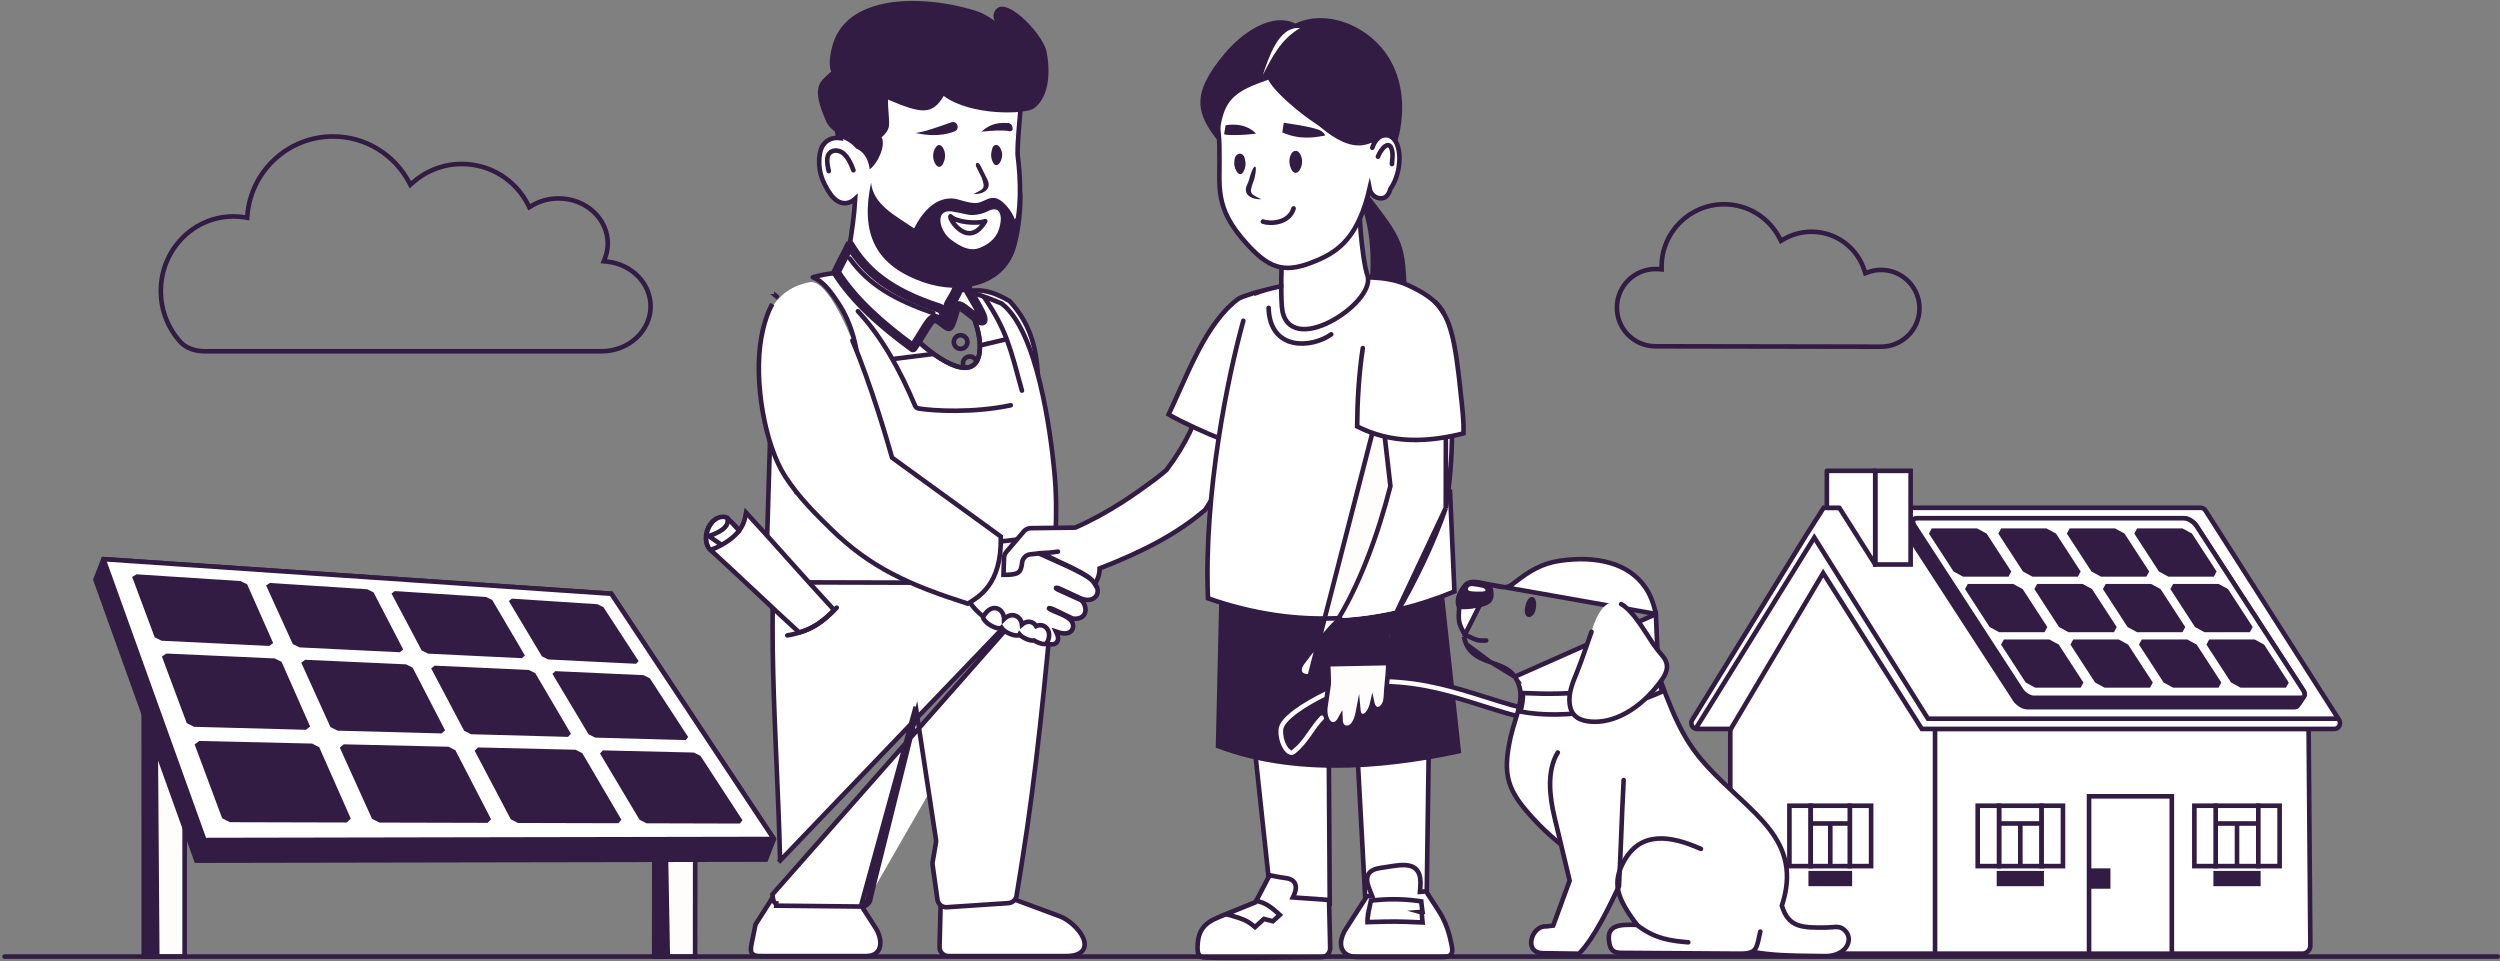 <svg width="541" height="208" viewBox="0 0 541 208" fill="none" xmlns="http://www.w3.org/2000/svg">
<rect x="0" y="0" width="541" height="208" fill="#808080" stroke="none"/>
<path fill-rule="evenodd" clip-rule="evenodd" d="M35.533 142C33.1 142 31.107 143.032 31.107 144.286L31.108 207.003C39.958 207.003 31.108 207.003 39.958 207.003L39.958 144.286C39.958 143.032 37.97 142 35.533 142ZM146.036 161.724C143.603 161.724 141.611 162.755 141.611 164.01L141.574 207.014C150.424 207.014 141.574 207.014 150.424 207.014L150.461 164.01C150.461 162.755 148.473 161.724 146.036 161.724Z" fill="#FFFCFC" stroke="#331C44" stroke-miterlimit="22.926"/>
<path fill-rule="evenodd" clip-rule="evenodd" d="M20.66 125.445C23.836 134.291 27.184 143.601 30.704 153.397C34.421 163.74 38.351 174.674 42.508 186.24C65.898 186.194 88.029 186.154 108.977 186.113C128.852 186.078 147.756 186.037 165.735 186.007L167.465 181.567C160.89 171.649 154.624 162.197 148.646 153.18C142.947 144.582 137.495 136.359 132.281 128.49C115.951 127.377 98.887 126.214 81.06 125C62.424 123.731 42.872 122.401 22.39 121.005L20.66 125.445Z" fill="#331C44" stroke="#331C44" stroke-miterlimit="22.926"/>
<path d="M44.071 182.073L42.883 185.915L165.643 185.782L167.117 181.794L44.071 182.073Z" fill="#331C44"/>
<path fill-rule="evenodd" clip-rule="evenodd" d="M132.281 128.485C115.951 127.372 98.887 126.209 81.06 124.995C62.424 123.726 42.872 122.396 22.39 121C25.571 129.845 28.914 139.156 32.434 148.952C36.151 159.294 40.08 170.228 44.237 181.794C67.628 181.749 89.759 181.708 110.706 181.668C130.582 181.633 149.486 181.592 167.465 181.562C160.89 171.644 154.624 162.192 148.646 153.175C142.947 144.577 137.495 136.354 132.281 128.485Z" fill="white"/>
<path d="M132.281 128.485L132.315 127.986L132.561 128.003L132.698 128.209L132.281 128.485ZM81.06 124.995L81.026 125.494L81.026 125.494L81.06 124.995ZM22.39 121L21.919 121.169C21.862 121.01 21.889 120.833 21.991 120.699C22.092 120.564 22.255 120.49 22.424 120.501L22.39 121ZM32.434 148.952L31.963 149.121L31.963 149.121L32.434 148.952ZM44.237 181.794L44.238 182.294L43.886 182.295L43.767 181.964L44.237 181.794ZM110.706 181.668L110.705 181.168H110.705L110.706 181.668ZM167.465 181.562L167.882 181.286C167.983 181.439 167.992 181.636 167.906 181.798C167.819 181.96 167.65 182.061 167.466 182.062L167.465 181.562ZM148.646 153.175L149.063 152.899L149.063 152.899L148.646 153.175ZM132.247 128.984C115.917 127.871 98.853 126.708 81.026 125.494L81.094 124.496C98.921 125.71 115.985 126.873 132.315 127.986L132.247 128.984ZM81.026 125.494C62.39 124.225 42.838 122.895 22.356 121.499L22.424 120.501C42.906 121.897 62.458 123.227 81.094 124.496L81.026 125.494ZM22.86 120.831C26.041 129.676 29.384 138.987 32.904 148.783L31.963 149.121C28.443 139.325 25.1 130.014 21.919 121.169L22.86 120.831ZM32.904 148.783C36.621 159.125 40.551 170.059 44.708 181.625L43.767 181.964C39.61 170.397 35.68 159.463 31.963 149.121L32.904 148.783ZM44.236 181.294C67.627 181.249 89.758 181.208 110.705 181.168L110.707 182.168C89.759 182.208 67.629 182.249 44.238 182.294L44.236 181.294ZM110.705 181.168C130.58 181.133 149.485 181.092 167.464 181.062L167.466 182.062C149.487 182.092 130.583 182.133 110.707 182.168L110.705 181.168ZM167.048 181.838C160.474 171.921 154.207 162.468 148.23 153.451L149.063 152.899C155.041 161.916 161.307 171.368 167.882 181.286L167.048 181.838ZM148.23 153.451C142.53 144.854 137.078 136.63 131.864 128.761L132.698 128.209C137.912 136.078 143.364 144.301 149.063 152.899L148.23 153.451Z" fill="#331C44"/>
<path d="M55.586 126.542L79.009 178.871" stroke="white" stroke-linecap="round"/>
<path d="M82.609 128.146L109.068 178.75" stroke="white" stroke-linecap="round"/>
<path d="M108.07 129.415L136.501 177.768" stroke="white" stroke-linecap="round"/>
<path d="M40.395 158.908L150.923 161.427" stroke="white" stroke-linecap="round"/>
<path d="M34.562 140.199L140.346 145.024" stroke="white" stroke-linecap="round"/>
<path fill-rule="evenodd" clip-rule="evenodd" d="M52.077 125.744C44.703 125.263 37.198 124.783 29.546 124.282C29.238 124.469 28.919 124.662 28.6 124.849C30.178 129.097 31.807 133.451 33.475 137.912C33.971 138.16 34.477 138.418 34.962 138.655C42.877 139.04 50.64 139.414 58.257 139.783C58.55 139.576 58.838 139.373 59.116 139.166C57.2 134.822 55.313 130.584 53.477 126.437C53.017 126.209 52.542 125.971 52.077 125.744ZM67.532 160.908C59.556 160.726 51.429 160.533 43.125 160.346C42.796 160.589 42.462 160.842 42.119 161.095C44.056 166.289 46.043 171.599 48.076 177.071C48.632 177.354 49.194 177.642 49.74 177.926C58.343 177.941 66.778 177.966 75.017 177.991C75.33 177.723 75.624 177.445 75.922 177.172C73.58 171.877 71.31 166.724 69.079 161.691C68.584 161.434 68.058 161.171 67.532 160.908ZM150.149 162.85C143.706 162.698 137.156 162.541 130.476 162.384C130.268 162.607 130.066 162.834 129.843 163.057C132.63 167.73 135.482 172.504 138.4 177.4C138.916 177.652 139.432 177.91 139.923 178.163C146.791 178.178 153.522 178.199 160.132 178.219C160.319 177.981 160.496 177.728 160.668 177.486C157.563 172.732 154.544 168.094 151.575 163.558C151.11 163.32 150.629 163.082 150.149 162.85ZM124.538 162.243C117.63 162.081 110.595 161.914 103.429 161.747C103.196 161.975 102.959 162.212 102.711 162.45C105.255 167.28 107.869 172.226 110.539 177.298C111.065 177.567 111.581 177.829 112.087 178.092C119.481 178.108 126.713 178.128 133.829 178.148C134.051 177.895 134.258 177.642 134.466 177.384C131.573 172.464 128.756 167.669 126.005 162.976C125.524 162.728 125.029 162.485 124.538 162.243ZM97.067 161.595C89.663 161.423 82.092 161.246 74.389 161.069C74.111 161.307 73.828 161.55 73.535 161.793C75.79 166.794 78.117 171.917 80.504 177.187C81.04 177.455 81.581 177.738 82.102 178.006C90.072 178.022 97.881 178.047 105.518 178.067C105.775 177.804 106.023 177.541 106.266 177.278C103.626 172.175 101.062 167.204 98.543 162.349C98.063 162.101 97.567 161.848 97.067 161.595ZM59.44 142.484C51.783 142.14 43.965 141.781 35.994 141.422C35.681 141.639 35.357 141.857 35.033 142.074C36.773 146.757 38.568 151.557 40.409 156.477C40.93 156.74 41.461 157.013 41.972 157.281C50.231 157.499 58.312 157.711 66.232 157.929C66.535 157.686 66.829 157.448 67.112 157.211C65.003 152.431 62.935 147.769 60.927 143.217C60.426 142.974 59.941 142.726 59.44 142.484ZM139.255 146.105C133.004 145.821 126.652 145.528 120.169 145.235C119.977 145.432 119.759 145.634 119.552 145.832C122.096 150.09 124.695 154.439 127.36 158.895C127.841 159.138 128.331 159.375 128.807 159.623C135.452 159.805 141.976 159.977 148.394 160.159C148.576 159.937 148.758 159.724 148.93 159.507C146.093 155.167 143.321 150.929 140.621 146.782C140.181 146.555 139.71 146.327 139.255 146.105ZM114.424 144.972C107.748 144.668 100.951 144.36 94.022 144.046C93.795 144.254 93.552 144.456 93.314 144.663C95.63 149.053 98.002 153.544 100.44 158.141C100.941 158.394 101.431 158.642 101.922 158.89C109.037 159.082 116.037 159.274 122.915 159.461C123.122 159.239 123.34 159.011 123.547 158.789C120.907 154.318 118.343 149.943 115.835 145.67C115.374 145.437 114.904 145.205 114.424 144.972ZM87.877 143.763C80.747 143.439 73.454 143.111 66.035 142.777C65.757 142.989 65.484 143.202 65.195 143.409C67.254 147.946 69.352 152.583 71.512 157.337C72.023 157.595 72.544 157.853 73.044 158.116C80.701 158.318 88.216 158.521 95.58 158.718C95.838 158.49 96.07 158.258 96.313 158.03C93.926 153.408 91.59 148.891 89.299 144.486C88.833 144.244 88.368 144.006 87.877 143.763ZM129.277 130.751C123.208 130.356 117.028 129.957 110.747 129.547C110.545 129.724 110.337 129.901 110.12 130.073C112.456 133.977 114.838 137.957 117.276 142.034C117.741 142.261 118.206 142.489 118.646 142.711C125.105 143.025 131.431 143.338 137.652 143.642C137.839 143.455 138.021 143.262 138.198 143.07C135.609 139.09 133.065 135.201 130.577 131.388C130.147 131.175 129.712 130.963 129.277 130.751ZM105.174 129.183C98.705 128.768 92.115 128.338 85.43 127.908C85.202 128.085 84.965 128.267 84.727 128.439C86.851 132.455 89.015 136.551 91.246 140.749C91.721 140.982 92.186 141.219 92.652 141.447C99.53 141.776 106.301 142.104 112.942 142.433C113.164 142.241 113.382 142.049 113.589 141.846C111.177 137.76 108.825 133.76 106.519 129.84C106.079 129.623 105.624 129.4 105.174 129.183ZM79.492 127.519C72.604 127.074 65.575 126.619 58.418 126.153C58.155 126.341 57.872 126.523 57.589 126.7C59.47 130.831 61.392 135.049 63.359 139.373C63.845 139.621 64.331 139.859 64.806 140.097C72.184 140.456 79.427 140.805 86.527 141.149C86.775 140.956 87.013 140.749 87.255 140.552C85.076 136.334 82.931 132.222 80.843 128.197C80.408 127.974 79.953 127.747 79.492 127.519Z" fill="#331C44"/>
<circle cx="444.5" cy="170.133" r="19.601" fill="#D7F5FF"/>
<path d="M417.98 157.718H417.477L417.48 158.222L417.853 205.879L417.856 206.375H418.353H498.233C499.196 206.375 499.96 205.573 499.96 204.617L499.96 204.613L499.587 158.214L499.583 157.718H499.087H417.98Z" fill="white" stroke="#331C44" stroke-miterlimit="22.926"/>
<path d="M374.49 157.488L374.437 157.593L374.436 157.711L374.434 158.215V158.218V204.61C374.434 205.582 375.22 206.375 376.19 206.375H418.244H418.744V205.875V157.449V156.949H418.244H416.285L393.386 121.817L392.913 121.091L392.521 121.865L374.49 157.488Z" fill="white" stroke="#331C44" stroke-miterlimit="22.926"/>
<path d="M469.981 172.823V172.323H469.481H452.57H452.07V172.823V205.876V206.376H452.57H469.481H469.981V205.876V172.823Z" fill="white" stroke="#331C44" stroke-miterlimit="22.926"/>
<path d="M456.414 188.196H452.57V192.039H456.414V188.196Z" fill="#331C44" stroke="#331C44" stroke-width="0.567" stroke-miterlimit="22.926"/>
<path d="M441.81 174.36H432.586V187.428H441.81V174.36Z" fill="white" stroke="#331C44" stroke-miterlimit="22.926"/>
<path d="M432.969 178.204H442.193" stroke="#331C44"/>
<path d="M437.195 178.204L437.195 187.428" stroke="#331C44"/>
<path d="M441.81 188.965H432.586V191.271H441.81V188.965Z" fill="#331C44" stroke="#331C44" stroke-miterlimit="22.926"/>
<path d="M400.299 188.965H391.844V191.271H400.299V188.965Z" fill="#331C44" stroke="#331C44" stroke-miterlimit="22.926"/>
<path d="M488.701 188.965H479.477V191.271H488.701V188.965Z" fill="#331C44" stroke="#331C44" stroke-miterlimit="22.926"/>
<path d="M488.701 174.36H479.477V187.428H488.701V174.36Z" fill="white" stroke="#331C44" stroke-miterlimit="22.926"/>
<path d="M479.477 178.204L489.085 178.204" stroke="#331C44"/>
<path d="M484.09 178.204L484.09 187.428" stroke="#331C44"/>
<path d="M432.589 174.36H427.977V187.428H432.589V174.36Z" fill="white" stroke="#331C44" stroke-miterlimit="22.926"/>
<path d="M404.909 174.36H400.297V187.428H404.909V174.36Z" fill="white" stroke="#331C44" stroke-miterlimit="22.926"/>
<path d="M391.842 174.36H387.23V187.428H391.842V174.36Z" fill="white" stroke="#331C44" stroke-miterlimit="22.926"/>
<path d="M446.425 174.36H441.812V187.428H446.425V174.36Z" fill="white" stroke="#331C44" stroke-miterlimit="22.926"/>
<path d="M479.475 174.36H474.863V187.428H479.475V174.36Z" fill="white" stroke="#331C44" stroke-miterlimit="22.926"/>
<path d="M493.311 174.36H488.699V187.428H493.311V174.36Z" fill="white" stroke="#331C44" stroke-miterlimit="22.926"/>
<path d="M400.299 174.36H391.844V187.428H400.299V174.36Z" fill="white" stroke="#331C44" stroke-miterlimit="22.926"/>
<path fill-rule="evenodd" clip-rule="evenodd" d="M400.774 109.886H394.638L390.758 115.966L366.207 155.778C365.953 156.177 365.931 156.653 366.152 157.075C366.37 157.496 366.768 157.742 367.231 157.742H374.551L394.536 124.013L415.885 157.742H505.147C505.61 157.742 506.005 157.496 506.226 157.075C506.447 156.653 506.425 156.177 506.171 155.778L477.244 110.454C477.012 110.087 476.645 109.886 476.223 109.886H400.774Z" fill="white" stroke="#331C44" stroke-miterlimit="22.926"/>
<path d="M366.863 157.834L392.614 116.326L417.211 155.528H505.993" stroke="#331C44"/>
<path fill-rule="evenodd" clip-rule="evenodd" d="M414.086 112.502C414.218 112.282 414.475 112.15 414.847 112.15H472.616C473.505 112.15 474.724 112.904 475.321 113.824L498.398 149.341C498.739 149.864 498.808 150.333 498.64 150.641C498.513 150.874 497.451 152.508 497.161 152.798C497.014 152.944 496.791 153.026 496.494 153.026H438.725C437.835 153.026 436.617 152.272 436.02 151.352L412.942 115.835C412.626 115.347 412.544 114.905 412.669 114.598C412.818 114.246 413.811 112.966 414.086 112.502Z" fill="#331C44" stroke="#331C44" stroke-miterlimit="22.926"/>
<path fill-rule="evenodd" clip-rule="evenodd" d="M414.849 112.15H472.618C473.507 112.15 474.726 112.904 475.323 113.824L498.4 149.341C498.997 150.261 498.76 151.015 497.87 151.015H440.101C439.211 151.015 437.993 150.261 437.396 149.341L414.319 113.824C413.719 112.904 413.959 112.15 414.849 112.15Z" fill="white" stroke="#331C44" stroke-miterlimit="22.926"/>
<path fill-rule="evenodd" clip-rule="evenodd" d="M447.87 114.349H457.693L459.745 115.462L465.084 123.68L464.477 124.793H454.654L452.601 123.68L447.263 115.462L447.87 114.349ZM433.634 138.374H443.457L445.51 139.487L450.848 147.704L450.241 148.817H440.419L438.366 147.704L433.028 139.487L433.634 138.374ZM425.831 126.363H435.654L437.706 127.476L443.045 135.693L442.438 136.806H432.615L430.562 135.693L425.224 127.476L425.831 126.363ZM418.025 114.349H427.848L429.9 115.462L435.239 123.68L434.632 124.793H424.809L422.756 123.68L417.418 115.462L418.025 114.349ZM448.652 138.374H458.474L460.527 139.487L465.865 147.704L465.259 148.817H455.436L453.383 147.704L448.045 139.487L448.652 138.374ZM478.074 138.374H487.897L489.95 139.487L495.288 147.704L494.682 148.817H484.859L482.806 147.704L477.468 139.487L478.074 138.374ZM463.482 138.374H473.305L475.357 139.487L480.696 147.704L480.089 148.817H470.266L468.213 147.704L462.875 139.487L463.482 138.374ZM440.846 126.363H450.668L452.721 127.476L458.059 135.693L457.453 136.806H447.63L445.577 135.693L440.239 127.476L440.846 126.363ZM433.042 114.349H442.865L444.918 115.462L450.256 123.68L449.649 124.793H439.826L437.773 123.68L432.435 115.462L433.042 114.349ZM470.271 126.363H480.094L482.147 127.476L487.485 135.693L486.878 136.806H477.055L475.002 135.693L469.664 127.476L470.271 126.363ZM455.676 126.363H465.499L467.551 127.476L472.89 135.693L472.283 136.806H462.46L460.407 135.693L455.069 127.476L455.676 126.363ZM462.465 114.349H472.288L474.341 115.462L479.679 123.68L479.072 124.793H469.249L467.196 123.68L461.858 115.462L462.465 114.349Z" fill="#331C44"/>
<path d="M391.844 178.204H400.299" stroke="#331C44"/>
<path d="M396.074 178.204L396.074 187.428" stroke="#331C44"/>
<path d="M413.463 101.889H405.789V122.16H413.463V101.889Z" fill="white" stroke="#331C44" stroke-miterlimit="22.926"/>
<path fill-rule="evenodd" clip-rule="evenodd" d="M405.795 101.889H395.332V109.886H398.032L405.795 122.16V101.889Z" fill="white" stroke="#331C44" stroke-miterlimit="22.926" stroke-linejoin="round"/>
<path d="M185.164 194.079L185.028 193.866L184.776 193.85L168.411 192.796L168.115 192.777L167.956 193.027L163.545 199.978L163.496 200.056L163.477 200.146L162.7 203.935C162.7 203.936 162.7 203.936 162.7 203.936C162.574 204.542 162.494 205.038 162.496 205.431C162.498 205.827 162.586 206.218 162.898 206.497C163.186 206.756 163.576 206.833 163.942 206.866C164.28 206.897 164.7 206.897 165.181 206.896C165.238 206.896 165.295 206.896 165.354 206.896H187.474C188.365 206.896 189.076 206.674 189.593 206.245C190.113 205.814 190.382 205.223 190.474 204.595C190.655 203.366 190.182 201.912 189.471 200.798L189.471 200.798L185.164 194.079ZM217.164 193.774L217.064 193.737L216.958 193.744L204.038 194.566L203.582 194.595L203.57 195.052L203.318 204.903C203.291 205.457 203.504 205.919 203.85 206.294L203.857 206.3L203.863 206.307C204.244 206.688 204.704 206.896 205.247 206.896H230.666C232.448 206.896 233.663 206.502 234.284 205.7C234.925 204.872 234.784 203.816 234.359 202.88C233.927 201.929 233.149 200.963 232.257 200.153C231.365 199.341 230.321 198.652 229.328 198.282L229.327 198.282L217.164 193.774Z" fill="white" stroke="#331C44" stroke-miterlimit="22.926"/>
<path fill-rule="evenodd" clip-rule="evenodd" d="M212.124 118.824L216.519 121.68L219.383 124.97C219.295 125.162 219.21 125.375 219.121 125.568C221.693 128.704 226.508 134.179 225.818 135.821C225.532 136.51 224.733 136.983 223.653 136.282C222.694 135.641 219.388 131.903 218.353 130.801C217.239 129.618 216.599 129.136 217.919 130.894L221.185 135.261C224.226 139.077 221.407 141.592 218.065 137.276L215.486 133.904C213.762 131.665 213.969 132.255 215.222 134.179L217.192 137.119C218.343 138.867 218.183 140.371 217.748 140.767C217.387 141.104 216.716 141.204 215.007 139.379L211.877 135.452C208.743 131.504 212.682 137.664 213.102 138.42C214.402 140.765 213.488 141.696 212.988 141.889C212.389 142.125 211.171 141.748 209.721 139.717L206.883 134.275L202.428 126.847L212.124 118.824Z" fill="#FFD0AB" stroke="#331C44" stroke-miterlimit="22.926"/>
<path d="M213.691 65.026C210.158 63.233 206.271 62.322 202.531 61.658C201.303 61.44 200.098 61.249 198.925 61.063C196.495 60.679 194.208 60.317 192.163 59.782L192.163 59.782L213.465 65.472M213.691 65.026C213.691 65.026 213.691 65.026 213.691 65.026L213.465 65.472M213.691 65.026C213.691 65.026 213.691 65.026 213.69 65.026L213.465 65.472M213.691 65.026C215.31 65.843 216.95 67.44 218.288 69.191C219.627 70.945 220.709 72.915 221.173 74.531M213.465 65.472C216.511 67.01 219.81 71.595 220.692 74.671M221.173 74.531C221.173 74.531 221.172 74.531 221.172 74.53L220.692 74.671M221.173 74.531C221.173 74.532 221.173 74.532 221.173 74.533L220.692 74.671M221.173 74.531L220.692 74.671M168.023 64.133C168.023 64.133 168.023 64.133 168.022 64.133L168.403 64.457L168.023 64.132C168.023 64.132 168.023 64.132 168.023 64.133Z" stroke="#331C44" stroke-miterlimit="22.926"/>
<path d="M228.251 124.228L228.203 124.781C226.355 146.141 224.19 167.682 221.183 186.383L221.183 186.383L219.985 193.816C219.985 193.816 219.985 193.817 219.985 193.817C219.843 194.727 219.1 195.382 218.199 195.438L211.552 195.881L204.903 196.323L204.898 196.323C203.889 196.379 203.005 195.673 202.863 194.673C202.684 193.419 202.511 192.166 202.338 190.914L202.337 190.911C202.164 189.658 201.991 188.406 201.812 187.154C201.785 186.959 201.785 186.764 201.812 186.57L201.814 186.556L201.815 186.556C201.94 185.825 202.065 185.098 202.19 184.372L202.193 184.355C202.318 183.627 202.443 182.899 202.569 182.166C202.583 182.047 202.583 181.964 202.568 181.844C201.161 172.645 199.754 163.428 198.363 154.225C196.918 160.015 195.477 165.8 194.035 171.586L194.032 171.597C192.389 178.193 190.746 184.789 189.097 191.391C188.971 191.939 188.839 192.492 188.709 193.043L188.708 193.043C188.577 193.597 188.446 194.148 188.321 194.693L187.833 194.581M228.251 124.228L167.162 193.549C167.178 193.656 167.192 193.776 167.207 193.902C167.289 194.597 167.395 195.487 167.981 195.487L167.976 195.987C167.977 195.987 167.977 195.987 167.978 195.987C174.11 196.05 180.263 196.113 186.416 196.176C187.329 196.202 188.123 195.573 188.321 194.691L187.833 194.581M228.251 124.228L227.696 124.238C211.999 124.522 196.026 124.793 180.213 125.06C176.071 125.13 171.939 125.2 167.826 125.27L167.35 125.279L167.334 125.755C166.914 139.062 167.465 151.878 168.041 165.266C168.329 171.96 168.623 178.797 168.805 185.909C168.803 186.177 168.703 186.395 168.5 186.573L228.251 124.228ZM187.833 194.581C187.686 195.234 187.098 195.698 186.426 195.676L198.169 152.939C196.625 159.121 195.086 165.298 193.547 171.476C191.903 178.074 190.26 184.671 188.611 191.274C188.485 191.822 188.353 192.375 188.222 192.928C188.091 193.481 187.959 194.034 187.833 194.581Z" fill="white" stroke="#331C44" stroke-miterlimit="22.926"/>
<path fill-rule="evenodd" clip-rule="evenodd" d="M215.177 120.213C216.293 120.777 217.863 121.548 219.007 122.041C219.881 123.198 220.755 124.356 221.629 125.513C221.651 126.938 221.669 128.343 221.691 129.768C221.715 131.713 221.672 133.542 219.368 131.866C217.725 130.656 217.967 129.456 218.214 126.955C216.993 126.608 215.756 126.286 214.535 125.94C212.248 125.257 204.291 120.104 211.44 119.124C212.26 119.014 213.385 119.316 215.177 120.213Z" fill="#FFD0AB"/>
<path d="M211.677 125.196C212.897 125.543 216.997 126.608 218.218 126.954C217.971 129.455 217.729 130.655 219.372 131.866C221.676 133.542 221.719 131.712 221.695 129.768C221.673 128.342 221.655 126.938 221.633 125.512C220.759 124.355 219.885 123.198 219.011 122.04C217.867 121.547 216.297 120.776 215.181 120.212C213.389 119.316 212.264 119.013 211.444 119.123" stroke="#331C44" stroke-miterlimit="22.926"/>
<circle cx="207.877" cy="74.014" r="1.471" stroke="#331C44"/>
<path fill-rule="evenodd" clip-rule="evenodd" d="M215.855 65.954L206.648 64.471C207.347 63.157 210.014 62.754 212.045 62.86C214.543 62.987 216.888 64.254 218.475 65.144C228.465 75.973 222.539 88.544 226.031 105.223L225.351 121.977C221.774 126.491 233.944 132.977 225.351 134.44L209.934 112.779L215.855 65.954Z" fill="white" stroke="#331C44" stroke-miterlimit="22.926"/>
<circle cx="209.854" cy="78.613" r="1.471" stroke="#331C44"/>
<path fill-rule="evenodd" clip-rule="evenodd" d="M166.805 89.647L167.099 88.826C168.842 94.723 170.607 100.621 172.351 106.518C173.653 107.087 174.935 107.635 176.237 108.203C178.716 106.413 181.216 104.623 183.695 102.832C186.72 87.415 187.434 74.862 181.468 65.678C179.346 62.414 177.813 60.75 175.901 59.991C179.661 59.002 181.741 58.812 186.195 59.36C189.535 63.088 193.337 68.669 197.497 72.713C203.736 78.8 211.55 83.034 212.034 75.641C212.307 71.555 210.08 66.942 208.231 62.835C211.161 63.513 213.134 64.158 216.748 65.678C224.416 71.534 227.306 93.102 228.167 102.095C229.113 111.973 228.02 120.061 227.768 126.17L165.715 126L166.805 89.647Z" fill="white"/>
<path d="M166.805 89.647L166.334 89.479L166.307 89.553L166.305 89.632L166.805 89.647ZM167.099 88.826L167.578 88.684L167.144 87.216L166.628 88.657L167.099 88.826ZM172.351 106.518L171.871 106.66L171.937 106.883L172.151 106.977L172.351 106.518ZM176.237 108.203L176.037 108.662L176.298 108.776L176.53 108.609L176.237 108.203ZM183.695 102.832L183.987 103.238L184.147 103.122L184.185 102.929L183.695 102.832ZM181.468 65.678L181.887 65.406L181.887 65.406L181.468 65.678ZM175.901 59.991L175.774 59.508C175.565 59.563 175.415 59.746 175.402 59.961C175.389 60.177 175.516 60.377 175.717 60.456L175.901 59.991ZM186.195 59.36L186.567 59.026L186.442 58.886L186.256 58.863L186.195 59.36ZM197.497 72.713L197.846 72.355L197.845 72.355L197.497 72.713ZM212.034 75.641L211.535 75.608L211.535 75.608L212.034 75.641ZM208.231 62.835L208.344 62.348L207.361 62.12L207.775 63.04L208.231 62.835ZM216.748 65.678L217.052 65.281L217.001 65.242L216.942 65.217L216.748 65.678ZM228.167 102.095L228.665 102.048L228.665 102.048L228.167 102.095ZM227.768 126.17L227.767 126.67L228.248 126.671L228.268 126.19L227.768 126.17ZM165.715 126L165.215 125.985L165.2 126.499L165.713 126.5L165.715 126ZM167.275 89.816L167.57 88.994L166.628 88.657L166.334 89.479L167.275 89.816ZM166.619 88.968C167.491 91.917 168.368 94.866 169.245 97.815C170.123 100.763 170.999 103.712 171.871 106.66L172.83 106.377C171.958 103.427 171.081 100.478 170.204 97.529C169.327 94.581 168.45 91.632 167.578 88.684L166.619 88.968ZM172.151 106.977C172.803 107.261 173.45 107.541 174.096 107.82C174.742 108.099 175.387 108.378 176.037 108.662L176.437 107.745C175.785 107.46 175.138 107.181 174.492 106.902C173.846 106.623 173.201 106.344 172.551 106.06L172.151 106.977ZM176.53 108.609C177.769 107.714 179.013 106.819 180.258 105.924C181.502 105.029 182.747 104.133 183.987 103.238L183.402 102.427C182.163 103.322 180.919 104.217 179.674 105.112C178.429 106.007 177.184 106.902 175.944 107.798L176.53 108.609ZM184.185 102.929C187.209 87.519 187.974 74.775 181.887 65.406L181.049 65.951C186.894 74.948 186.231 87.311 183.204 102.736L184.185 102.929ZM181.887 65.406C179.761 62.135 178.155 60.348 176.085 59.527L175.717 60.456C177.47 61.152 178.931 62.692 181.049 65.951L181.887 65.406ZM176.028 60.475C177.894 59.984 179.32 59.697 180.821 59.598C182.323 59.498 183.922 59.584 186.134 59.856L186.256 58.863C184.014 58.588 182.346 58.494 180.755 58.6C179.163 58.706 177.668 59.009 175.774 59.508L176.028 60.475ZM185.822 59.693C187.48 61.543 189.25 63.851 191.147 66.23C193.037 68.598 195.044 71.026 197.148 73.072L197.845 72.355C195.79 70.356 193.816 67.971 191.929 65.606C190.051 63.251 188.25 60.904 186.567 59.026L185.822 59.693ZM197.147 73.071C200.282 76.129 203.864 78.777 206.771 79.708C208.222 80.173 209.614 80.245 210.696 79.585C211.794 78.916 212.407 77.597 212.533 75.673L211.535 75.608C211.419 77.381 210.874 78.305 210.175 78.731C209.461 79.167 208.42 79.186 207.076 78.756C204.395 77.897 200.95 75.384 197.846 72.355L197.147 73.071ZM212.533 75.674C212.676 73.534 212.163 71.286 211.401 69.082C210.638 66.878 209.607 64.672 208.687 62.63L207.775 63.04C208.705 65.105 209.711 67.259 210.456 69.409C211.2 71.56 211.665 73.661 211.535 75.608L212.533 75.674ZM216.445 66.076C218.266 67.466 219.842 69.825 221.191 72.781C222.536 75.729 223.634 79.222 224.525 82.83C226.305 90.044 227.24 97.657 227.67 102.143L228.665 102.048C228.233 97.54 227.293 89.872 225.496 82.59C224.597 78.949 223.481 75.391 222.101 72.366C220.725 69.351 219.064 66.818 217.052 65.281L216.445 66.076ZM227.67 102.143C228.611 111.976 227.523 119.988 227.269 126.149L228.268 126.19C228.518 120.135 229.615 111.971 228.665 102.048L227.67 102.143ZM227.77 125.67L165.716 125.5L165.713 126.5L227.767 126.67L227.77 125.67ZM166.215 126.015L167.304 89.662L166.305 89.632L165.215 125.985L166.215 126.015ZM208.119 63.322C211.015 63.992 212.962 64.627 216.554 66.139L216.942 65.217C213.307 63.688 211.306 63.033 208.344 62.348L208.119 63.322Z" fill="#331C44"/>
<path d="M185.652 59.002C188.993 62.73 193.32 68.67 197.48 72.735C203.719 78.822 211.533 83.056 212.017 75.663C212.29 71.577 210.063 66.964 208.214 62.857M212.983 64.331C217.817 71.455 218.614 75.234 221.145 84.527M218.723 87.703C210.681 89.401 202.111 88.941 198.756 88.394C198.428 88.34 198.159 88.116 198.03 87.81C194.745 80.03 190.795 72.844 185.652 67.353" stroke="#331C44" stroke-miterlimit="22.926" stroke-linecap="round"/>
<path d="M202.018 76.589L193.09 77.706M212.06 74.757L217.858 73.388" stroke="#331C44" stroke-miterlimit="22.926"/>
<path fill-rule="evenodd" clip-rule="evenodd" d="M180.501 132.004C174.261 125.264 167.665 117.66 161.447 110.92C161.279 111.784 161.174 113.132 159.997 114.775C159.661 114.396 159.367 114.143 159.052 113.764C154.62 108.709 150.838 116.333 153.842 119.093C160.081 124.801 166.72 131.161 172.959 136.869C176.089 136.006 178.442 134.194 180.501 132.004Z" fill="white" stroke="#331C44" stroke-miterlimit="22.926"/>
<path fill-rule="evenodd" clip-rule="evenodd" d="M159.935 114.796L157.351 112.015C153.968 110.773 151.364 116.607 153.716 118.987C154.914 118.713 158.59 116.86 159.935 114.796Z" fill="white" stroke="#331C44" stroke-miterlimit="22.926"/>
<path fill-rule="evenodd" clip-rule="evenodd" d="M213.8 117.513L224.304 116.249L223.463 118.987C224.388 119.851 232.307 122.757 235.585 124.99C239.366 127.602 237.097 130.993 233.736 129.434L229.429 127.433C228.484 126.991 228.106 127.223 229.051 127.644L233.967 129.876C234.261 130.129 234.471 130.403 234.618 130.719C235.437 132.572 234.471 134.152 232.118 133.857L227.875 131.814C227.287 131.54 226.257 131.414 227.749 132.109C229.009 132.72 231.677 133.478 232.118 134.868C232.454 135.9 231.971 136.869 230.774 137.059C230.186 137.143 229.45 136.996 228.526 136.68C228.925 137.501 229.03 138.07 228.946 138.449C228.526 140.071 226.53 139.291 225.543 138.996C219.304 137.059 211.762 134.7 209.199 129.097L213.8 117.513Z" fill="white" stroke="#331C44" stroke-miterlimit="22.926"/>
<path d="M181.068 131.499C177.875 134.848 175.06 136.701 170.375 137.502" stroke="#331C44" stroke-miterlimit="22.926" stroke-linecap="round"/>
<path fill-rule="evenodd" clip-rule="evenodd" d="M193.041 99.041L216.57 116.102C216.843 126.633 211.612 129.244 209.427 130.635C196.802 126.591 188.357 122.884 179.702 114.353C176.593 111.299 172.853 107.656 169.891 103.064C164.408 94.576 161.866 74.882 166.992 66.605C169.66 62.308 173.462 61.423 175.206 61.066C181.697 59.781 191.382 93.122 193.041 99.041Z" fill="white"/>
<path d="M220.921 22.061L220.925 21.988L220.907 21.917C220.616 20.733 219.796 19.778 218.666 19.024C217.537 18.271 216.065 17.695 214.389 17.275C211.037 16.433 206.769 16.185 202.532 16.449C198.293 16.713 194.045 17.492 190.73 18.729C189.074 19.347 187.629 20.087 186.534 20.95C185.44 21.812 184.658 22.826 184.404 23.996L184.389 24.063L184.394 24.132C184.405 24.323 184.373 24.431 184.339 24.496C184.306 24.56 184.25 24.62 184.151 24.681C184.046 24.745 183.906 24.802 183.721 24.862C183.606 24.898 183.501 24.928 183.386 24.96C183.3 24.985 183.208 25.011 183.103 25.042C182.668 25.172 182.128 25.363 181.721 25.792C181.293 26.243 181.075 26.881 181.116 27.766C181.13 28.145 181.265 28.613 181.442 29.101C181.53 29.344 181.634 29.604 181.748 29.877C181.181 29.804 180.607 29.833 180.062 29.99C179.173 30.246 178.391 30.835 177.876 31.808L177.875 31.808L177.872 31.816C177.568 32.413 177.37 33.27 177.299 34.214C177.227 35.167 177.282 36.248 177.514 37.309L177.514 37.309L177.514 37.312C177.955 39.278 179.047 41.111 179.762 42.089C180.751 43.452 181.925 44.08 183.122 43.956C183.837 43.881 184.496 43.544 185.068 43.029C184.873 46.564 184.323 50.141 183.769 53.68L183.769 53.681L183.768 53.683C183.495 55.429 183.222 57.182 182.99 58.893L182.941 59.252L183.267 59.41C187.014 61.224 190.004 62.719 192.465 63.95C193.821 64.629 195.017 65.228 196.09 65.754C199.071 67.217 201.101 68.126 202.92 68.617L205.051 69.545L205.453 69.72L205.679 69.344L207.526 66.274L207.527 66.273C207.642 66.081 207.739 65.975 207.804 65.934L208.066 65.77L208.036 65.463L207.723 62.187C214.264 60.845 217.757 56.511 219.421 51.139C221.11 45.688 220.93 39.141 220.215 33.466C220.197 31.667 220.322 29.846 220.477 27.959C220.51 27.559 220.545 27.156 220.58 26.75C220.709 25.234 220.842 23.673 220.921 22.061Z" fill="white" stroke="#331C44" stroke-miterlimit="22.926"/>
<path fill-rule="evenodd" clip-rule="evenodd" d="M179.87 15.481C179.189 14.12 179.713 10.611 180.629 8.438C182.148 4.825 185.211 2.6 188.955 1.395C195.841 -0.83 205.084 0.374 211.394 2.416C212.965 2.94 214.221 3.804 215.243 4.511C214.955 3.961 214.928 3.359 215.085 2.861C216.735 -2.087 225.663 7.234 226.449 11.083C227.339 15.455 227.103 20.98 223.752 23.441C221.919 24.776 210.111 25.117 204.22 20.77C201.732 24.881 199.533 24.698 192.176 21.556C192.071 23.362 192.647 26.661 192.28 27.683C190.709 32.029 183.326 31.165 181.179 28.861C180.184 28.128 179.268 27.342 178.796 26.295C175.314 18.414 177.513 17.733 179.87 15.481Z" fill="#331C44"/>
<path fill-rule="evenodd" clip-rule="evenodd" d="M221.215 41.5C221.53 44.259 220.87 50.525 219.715 54C216.963 62.299 207.503 63.636 200.171 61.193C189.184 57.507 186.203 50.361 188.502 39.52C188.965 44.28 193.722 46.638 197.818 49.419C201.263 42.594 205.423 42.594 207.397 43.184C211.578 44.469 211.788 43.837 213.196 43.31C213.679 43.142 213.784 42.868 214.939 42.826C216.851 42.763 219.141 45.901 219.603 47.502C220.821 45.669 220.438 43.543 221.215 41.5ZM205.969 45.754C202.23 45.227 203.238 49.924 205.717 51.799C207.944 53.484 209.939 54.453 212.019 53.631C213.385 53.084 215.464 51.988 216.221 49.44C216.494 48.492 216.662 47.544 216.536 46.807C216.347 45.775 215.842 44.595 213.511 45.817C212.985 46.091 211.83 46.491 210.549 46.533C209.351 46.575 208.385 46.133 205.969 45.754Z" fill="#331C44"/>
<path fill-rule="evenodd" clip-rule="evenodd" d="M204.05 31.979C203.629 31.284 203.041 31.179 202.579 31.768C201.886 32.653 201.76 33.938 202.159 34.97C202.642 36.213 203.503 36.571 204.092 35.391C204.638 34.317 204.68 33.032 204.05 31.979Z" fill="#331C44"/>
<path fill-rule="evenodd" clip-rule="evenodd" d="M216.419 31.964C215.914 31.1 214.995 31.115 214.68 32.274C214.406 33.242 214.343 34.169 214.953 35.285C215.331 35.959 216.045 35.896 216.486 34.991C217.011 33.916 217.028 33.017 216.419 31.964Z" fill="#331C44"/>
<path fill-rule="evenodd" clip-rule="evenodd" d="M212.222 35.938C212.705 36.886 213.167 37.855 213.65 38.803C214.763 41.035 212.642 42.109 210.625 42.004C213.041 40.782 213.272 40.846 212.39 38.339C212.011 37.602 211.654 36.865 211.276 36.106C210.898 35.348 211.612 34.674 212.222 35.938Z" fill="#331C44"/>
<path fill-rule="evenodd" clip-rule="evenodd" d="M187.724 22.922C189.615 26.103 193.056 26.3 190.788 29.733C191.67 31.313 190.21 35.067 188.193 36.667C187.878 33.74 186.343 32.549 185.25 32.128C184.263 30.885 182.373 29.736 180.86 29.883C180.671 28.366 180.561 27.451 180.603 25.997C182.997 24.965 185.371 23.933 187.724 22.922Z" fill="#331C44"/>
<path fill-rule="evenodd" clip-rule="evenodd" d="M206.648 28.406C207.067 28.246 207.302 27.808 207.234 27.364L207.217 27.253C207.122 26.63 206.476 26.252 205.883 26.463C198.945 28.936 199.104 28.548 198.105 28.788C200.192 29.183 203.201 29.726 206.648 28.406Z" fill="#331C44"/>
<path fill-rule="evenodd" clip-rule="evenodd" d="M212.406 28.505C213.538 27.428 215.159 26.371 218.229 26.631C218.665 26.668 219.008 27.008 219.079 27.44L219.144 27.84C219.197 28.169 218.825 28.462 218.498 28.397C216.987 28.096 214.318 28.278 212.406 28.505Z" fill="#331C44"/>
<path d="M193.041 99.041L192.56 99.177L192.607 99.344L192.748 99.446L193.041 99.041ZM216.57 116.102L217.069 116.089L217.063 115.842L216.863 115.697L216.57 116.102ZM209.427 130.635L209.275 131.111L209.498 131.183L209.696 131.057L209.427 130.635ZM179.702 114.354L180.053 113.998L180.052 113.997L179.702 114.354ZM169.891 103.064L170.311 102.793L170.311 102.793L169.891 103.064ZM184.921 73.491C184.814 73.237 184.521 73.117 184.266 73.224C184.012 73.331 183.892 73.624 183.999 73.879L184.921 73.491ZM164.75 73.028L164.258 72.94L164.75 73.028ZM192.748 99.446L216.276 116.507L216.863 115.697L193.335 98.637L192.748 99.446ZM216.07 116.115C216.204 121.292 214.986 124.465 213.515 126.504C212.035 128.554 210.274 129.504 209.159 130.213L209.696 131.057C210.765 130.376 212.712 129.325 214.325 127.089C215.947 124.842 217.208 121.443 217.069 116.089L216.07 116.115ZM209.58 130.159C196.983 126.124 188.626 122.447 180.053 113.998L179.351 114.71C188.088 123.321 196.62 127.058 209.275 131.111L209.58 130.159ZM180.052 113.997C176.938 110.938 173.239 107.331 170.311 102.793L169.471 103.335C172.468 107.981 176.247 111.662 179.351 114.711L180.052 113.997ZM183.999 73.879C188.069 83.549 191.614 95.805 192.56 99.177L193.523 98.906C192.576 95.532 189.017 83.224 184.921 73.491L183.999 73.879ZM170.311 102.793C168.189 99.507 166.494 94.457 165.545 89.016C164.597 83.581 164.404 77.814 165.242 73.116L164.258 72.94C163.393 77.784 163.598 83.673 164.56 89.188C165.521 94.698 167.248 99.894 169.471 103.336L170.311 102.793ZM165.242 73.116C165.684 70.638 166.553 67.7 167.566 66.064L166.716 65.537C165.602 67.336 164.707 70.424 164.258 72.94L165.242 73.116Z" fill="#331C44"/>
<path fill-rule="evenodd" clip-rule="evenodd" d="M213.204 47.86C211.377 48.513 206.923 48.092 205.684 46.807C205.242 47.27 209.549 54.095 213.204 47.86Z" fill="white" stroke="#331C44" stroke-miterlimit="22.926" stroke-linejoin="round"/>
<mask id="path-71-outside-1_1603_3273" maskUnits="userSpaceOnUse" x="178.938" y="51.988" width="35" height="25" fill="black">
<rect fill="white" x="178.938" y="51.988" width="35" height="25"/>
<path fill-rule="evenodd" clip-rule="evenodd" d="M204.027 67.385C204.027 67.385 205.16 69.837 205.204 69.954C205.248 70.071 205.33 70.071 205.33 69.912L205.204 67.511C205.141 66.458 204.994 66.352 205.498 65.447C206.023 64.541 206.842 63.256 207.136 62.266L209.237 62.224C210.351 64.562 215.644 72.292 210.645 68.332L209.258 67.237C208.04 66.268 207.43 65.952 207.01 66.31C206.947 66.479 206.842 66.816 206.695 67.258C206.527 67.743 206.128 69.322 205.729 70.165C205.414 70.797 205.33 70.797 204.742 70.396C204.531 70.249 204.3 70.059 204.048 69.87C202.137 68.353 201.758 68.669 200.351 70.86C199.427 72.292 198.523 73.935 197.557 75.241C190.751 70.249 184.845 65.073 180.938 58.902C181.715 57.174 183.138 54.694 183.894 52.988C187.318 58.738 192.578 63.193 203.145 66.626C203.565 66.753 203.838 67.005 204.027 67.385Z"/>
</mask>
<path fill-rule="evenodd" clip-rule="evenodd" d="M204.027 67.385C204.027 67.385 205.16 69.837 205.204 69.954C205.248 70.071 205.33 70.071 205.33 69.912L205.204 67.511C205.141 66.458 204.994 66.352 205.498 65.447C206.023 64.541 206.842 63.256 207.136 62.266L209.237 62.224C210.351 64.562 215.644 72.292 210.645 68.332L209.258 67.237C208.04 66.268 207.43 65.952 207.01 66.31C206.947 66.479 206.842 66.816 206.695 67.258C206.527 67.743 206.128 69.322 205.729 70.165C205.414 70.797 205.33 70.797 204.742 70.396C204.531 70.249 204.3 70.059 204.048 69.87C202.137 68.353 201.758 68.669 200.351 70.86C199.427 72.292 198.523 73.935 197.557 75.241C190.751 70.249 184.845 65.073 180.938 58.902C181.715 57.174 183.138 54.694 183.894 52.988C187.318 58.738 192.578 63.193 203.145 66.626C203.565 66.753 203.838 67.005 204.027 67.385Z" fill="white"/>
<path d="M204.027 67.385L204.935 66.965L204.929 66.952L204.922 66.938L204.027 67.385ZM205.33 69.912H206.33V69.886L206.328 69.86L205.33 69.912ZM205.204 67.511L206.202 67.459L206.202 67.451L205.204 67.511ZM205.498 65.447L204.633 64.945L204.628 64.953L204.624 64.96L205.498 65.447ZM207.136 62.266L207.116 61.267L206.386 61.281L206.178 61.981L207.136 62.266ZM209.237 62.224L210.14 61.794L209.862 61.212L209.217 61.224L209.237 62.224ZM210.645 68.332L211.265 67.548L211.264 67.548L210.645 68.332ZM209.258 67.237L208.636 68.02L208.638 68.022L209.258 67.237ZM207.01 66.31L206.362 65.549L206.164 65.717L206.074 65.96L207.01 66.31ZM206.695 67.258L207.64 67.586L207.644 67.574L206.695 67.258ZM205.729 70.165L206.624 70.611L206.628 70.602L206.633 70.593L205.729 70.165ZM204.742 70.396L204.167 71.215L204.173 71.219L204.179 71.223L204.742 70.396ZM204.048 69.87L203.427 70.653L203.437 70.661L203.447 70.669L204.048 69.87ZM200.351 70.86L201.191 71.402L201.192 71.4L200.351 70.86ZM197.557 75.241L196.966 76.047C197.41 76.373 198.033 76.278 198.361 75.836L197.557 75.241ZM180.938 58.902L180.026 58.491L179.805 58.982L180.093 59.437L180.938 58.902ZM183.894 52.988L184.753 52.477C184.562 52.155 184.207 51.968 183.834 51.99C183.461 52.013 183.131 52.241 182.98 52.583L183.894 52.988ZM203.145 66.626L202.836 67.577L202.846 67.581L202.857 67.584L203.145 66.626ZM204.027 67.385C203.119 67.804 203.119 67.804 203.119 67.804C203.119 67.804 203.119 67.804 203.119 67.804C203.119 67.804 203.12 67.804 203.12 67.804C203.12 67.805 203.12 67.805 203.12 67.805C203.121 67.807 203.122 67.808 203.123 67.811C203.125 67.815 203.128 67.822 203.132 67.831C203.14 67.849 203.153 67.876 203.168 67.909C203.199 67.976 203.243 68.073 203.297 68.188C203.404 68.42 203.546 68.73 203.69 69.043C203.835 69.357 203.98 69.673 204.091 69.918C204.217 70.194 204.272 70.319 204.268 70.306L206.14 69.603C206.101 69.499 205.78 68.799 205.508 68.208C205.363 67.893 205.22 67.583 205.113 67.351C205.06 67.235 205.015 67.138 204.984 67.071C204.968 67.037 204.956 67.011 204.948 66.993C204.944 66.984 204.941 66.977 204.938 66.972C204.937 66.97 204.937 66.968 204.936 66.967C204.936 66.966 204.936 66.966 204.935 66.966C204.935 66.966 204.935 66.966 204.935 66.965C204.935 66.965 204.935 66.965 204.935 66.965C204.935 66.965 204.935 66.965 204.027 67.385ZM204.268 70.306C204.31 70.418 204.387 70.578 204.533 70.724C204.664 70.856 205.002 71.114 205.482 71.017C205.963 70.919 206.173 70.549 206.242 70.38C206.318 70.195 206.33 70.022 206.33 69.912H204.33C204.33 69.881 204.332 69.768 204.39 69.624C204.443 69.496 204.629 69.149 205.085 69.056C205.539 68.965 205.847 69.21 205.951 69.314C206.069 69.433 206.12 69.549 206.14 69.603L204.268 70.306ZM206.328 69.86L206.202 67.459L204.205 67.563L204.331 69.964L206.328 69.86ZM206.202 67.451C206.185 67.171 206.162 66.94 206.149 66.786C206.134 66.618 206.132 66.544 206.136 66.491C206.139 66.44 206.144 66.342 206.372 65.933L204.624 64.96C204.347 65.457 204.174 65.865 204.14 66.356C204.126 66.574 204.141 66.781 204.156 66.957C204.172 67.147 204.191 67.325 204.205 67.571L206.202 67.451ZM206.363 65.948C206.607 65.528 206.967 64.939 207.28 64.37C207.594 63.8 207.916 63.154 208.095 62.551L206.178 61.981C206.063 62.369 205.828 62.86 205.528 63.406C205.226 63.954 204.914 64.46 204.633 64.945L206.363 65.948ZM207.156 63.266L209.257 63.224L209.217 61.224L207.116 61.267L207.156 63.266ZM208.334 62.654C208.635 63.286 209.203 64.255 209.765 65.223C210.343 66.222 210.934 67.25 211.333 68.076C211.536 68.493 211.667 68.814 211.728 69.03C211.76 69.141 211.758 69.174 211.758 69.153C211.758 69.153 211.749 68.922 211.957 68.698C212.201 68.435 212.494 68.437 212.573 68.445C212.639 68.452 212.629 68.465 212.507 68.405C212.273 68.29 211.876 68.032 211.265 67.548L210.024 69.116C210.663 69.622 211.194 69.989 211.624 70.2C211.834 70.303 212.088 70.404 212.36 70.434C212.646 70.464 213.086 70.422 213.424 70.057C213.727 69.731 213.76 69.339 213.758 69.129C213.755 68.898 213.706 68.672 213.652 68.482C213.542 68.097 213.35 67.651 213.133 67.204C212.695 66.3 212.066 65.205 211.495 64.22C210.907 63.206 210.396 62.332 210.14 61.794L208.334 62.654ZM211.264 67.548L209.878 66.452L208.638 68.022L210.025 69.117L211.264 67.548ZM209.881 66.454C209.277 65.974 208.726 65.573 208.234 65.359C207.977 65.248 207.667 65.155 207.326 65.169C206.957 65.184 206.629 65.322 206.362 65.549L207.659 67.071C207.602 67.12 207.507 67.163 207.409 67.167C207.339 67.17 207.335 67.149 207.436 67.193C207.658 67.29 208.021 67.531 208.636 68.02L209.881 66.454ZM206.074 65.96C206.002 66.151 205.881 66.537 205.746 66.943L207.644 67.574C207.803 67.095 207.892 66.807 207.947 66.661L206.074 65.96ZM205.75 66.93C205.659 67.194 205.496 67.779 205.342 68.286C205.171 68.849 204.99 69.39 204.825 69.737L206.633 70.593C206.867 70.097 207.085 69.427 207.255 68.868C207.442 68.254 207.563 67.807 207.64 67.586L205.75 66.93ZM204.834 69.719C204.798 69.791 204.77 69.844 204.749 69.882C204.726 69.922 204.718 69.932 204.722 69.927C204.725 69.923 204.756 69.881 204.819 69.832C204.89 69.777 204.993 69.719 205.126 69.69C205.257 69.662 205.368 69.673 205.44 69.688C205.474 69.695 205.499 69.704 205.514 69.709C205.522 69.712 205.528 69.715 205.531 69.716C205.533 69.717 205.534 69.717 205.535 69.718C205.536 69.718 205.537 69.718 205.537 69.718C205.537 69.718 205.535 69.718 205.532 69.716C205.529 69.715 205.525 69.712 205.519 69.709C205.507 69.702 205.491 69.693 205.471 69.68C205.428 69.653 205.375 69.618 205.304 69.57L204.179 71.223C204.319 71.318 204.492 71.434 204.663 71.517C204.827 71.597 205.153 71.731 205.549 71.645C205.961 71.556 206.205 71.285 206.327 71.12C206.447 70.958 206.546 70.766 206.624 70.611L204.834 69.719ZM205.316 69.578C205.117 69.438 204.956 69.302 204.649 69.071L203.447 70.669C203.644 70.817 203.946 71.06 204.167 71.215L205.316 69.578ZM204.67 69.086C204.183 68.7 203.721 68.37 203.278 68.168C202.811 67.954 202.274 67.84 201.705 68.022C201.18 68.191 200.792 68.562 200.487 68.925C200.177 69.295 199.858 69.777 199.51 70.319L201.192 71.4C201.548 70.847 201.803 70.469 202.02 70.21C202.242 69.945 202.331 69.922 202.316 69.927C202.256 69.946 202.26 69.901 202.446 69.986C202.655 70.082 202.958 70.282 203.427 70.653L204.67 69.086ZM199.511 70.318C198.525 71.845 197.7 73.366 196.753 74.646L198.361 75.836C199.346 74.504 200.329 72.739 201.191 71.402L199.511 70.318ZM198.148 74.434C191.371 69.464 185.588 64.377 181.782 58.367L180.093 59.437C184.102 65.769 190.13 71.034 196.966 76.047L198.148 74.434ZM181.849 59.312C182.223 58.481 182.758 57.458 183.31 56.4C183.853 55.359 184.415 54.282 184.808 53.394L182.98 52.583C182.617 53.401 182.089 54.417 181.537 55.474C180.995 56.514 180.429 57.595 180.026 58.491L181.849 59.312ZM183.035 53.5C186.61 59.502 192.093 64.087 202.836 67.577L203.454 65.675C193.064 62.299 188.027 57.974 184.753 52.477L183.035 53.5ZM202.857 67.584C202.988 67.623 203.054 67.674 203.132 67.831L204.922 66.938C204.622 66.337 204.143 65.882 203.433 65.669L202.857 67.584Z" fill="#331C44" mask="url(#path-71-outside-1_1603_3273)"/>
<path d="M184.68 36.844C184.029 34.99 183.315 33.916 182.622 33.284C181.319 32.126 179.24 32.357 179.029 34.295C178.966 34.99 179.071 35.896 179.345 37.033" stroke="#331C44" stroke-miterlimit="22.926" stroke-linecap="round"/>
<path d="M157.336 111.996C158.197 114.186 155.004 115.471 153.387 115.997L155.95 117.788L156.118 117.956" stroke="#331C44" stroke-miterlimit="22.926"/>
<path d="M183.895 55.945C188.165 61.858 193.833 64.886 201.963 67.771" stroke="#331C44" stroke-miterlimit="22.926" stroke-linecap="round"/>
<path d="M208.534 60.873C208.205 62.188 207.877 63.173 206.562 65.473" stroke="#331C44" stroke-miterlimit="22.926" stroke-linecap="round"/>
<path fill-rule="evenodd" clip-rule="evenodd" d="M212.788 133.437C212.914 133.31 213.061 132.952 213.187 132.826C214.952 130.446 217.263 131.836 217.284 133.963C218.922 132.32 220.939 133.31 221.149 135.143C222.304 134.153 223.628 134.49 224.237 135.48C226.128 134.616 228.018 136.785 226.443 139.271C225.96 139.566 224.678 139.187 223.775 138.597C222.998 138.765 221.275 138.049 220.624 137.291C220.603 137.333 220.582 137.375 220.54 137.417C219.825 137.839 217.557 136.954 216.863 136.006C216.821 135.964 216.779 135.901 216.737 135.838C216.716 135.859 216.716 135.88 216.716 135.88C216.002 136.301 213.901 135.311 213.187 134.363C212.956 134.111 212.578 133.626 212.788 133.437Z" fill="white" stroke="#331C44" stroke-miterlimit="22.926"/>
<path d="M309.232 158.138L309.241 157.527L308.64 157.64L294.036 160.395L293.606 160.476L293.63 160.913L295.534 196.093L295.559 196.554L296.021 196.566L308.19 196.884L308.696 196.897L308.703 196.391L309.232 158.138Z" fill="white" stroke="#331C44" stroke-miterlimit="22.926"/>
<path d="M271.565 155.546L270.798 155.245L270.886 156.065L275.119 195.483L275.162 195.883L275.562 195.927L285.297 196.986L285.455 197.004L285.595 196.926L287.499 195.867L287.758 195.723L287.756 195.426L287.545 162.154L287.542 161.816L287.227 161.692L271.565 155.546Z" fill="white" stroke="#331C44" stroke-miterlimit="22.926"/>
<path fill-rule="evenodd" clip-rule="evenodd" d="M312.184 125.982L316.205 162.963C303.718 165.654 282.046 169.066 263.082 161.797L263.929 125.558L312.184 125.982Z" fill="#331C44"/>
<path fill-rule="evenodd" clip-rule="evenodd" d="M295.924 41.87C303.755 52.063 304.199 52.466 304.453 64.863L301.532 69.483L295.289 70.755C296.58 62.002 297.828 52.212 294.23 43.353L295.924 41.87Z" fill="#331C44"/>
<path d="M279.787 194.201C279.968 193.828 280.113 193.477 280.219 193.149C280.385 192.629 280.462 192.132 280.389 191.681C280.313 191.21 280.077 190.818 279.684 190.531C279.307 190.257 278.811 190.098 278.234 190.018V190.018L278.232 190.018C277.455 189.913 276.433 189.767 275.12 189.474L274.746 189.391L274.568 189.731L271.685 195.258L263.714 198.484C263.714 198.484 263.713 198.484 263.713 198.484C262.061 199.148 260.916 199.917 260.186 200.984C259.456 202.049 259.19 203.343 259.146 204.953H259.146L259.146 204.956C259.135 205.497 259.176 205.94 259.303 206.291C259.438 206.667 259.671 206.935 260.003 207.093L260.01 207.096L260.017 207.099C260.113 207.141 260.226 207.156 260.279 207.163C260.356 207.173 260.45 207.181 260.555 207.188C260.768 207.203 261.053 207.215 261.398 207.225C262.088 207.245 263.037 207.257 264.16 207.263C266.407 207.275 269.365 207.263 272.383 207.241C275.659 207.218 279.002 207.185 281.588 207.158C283.77 207.136 285.412 207.12 286.017 207.12C286.534 207.12 286.98 206.899 287.336 206.515L287.343 206.507L287.349 206.5C287.681 206.112 287.851 205.658 287.851 205.136H287.851L287.85 205.124L287.618 195.206L287.607 194.751L287.153 194.719L279.787 194.201Z" fill="white" stroke="#331C44" stroke-miterlimit="22.926"/>
<path d="M273.515 198.862C273.542 198.869 273.568 198.875 273.595 198.882L273.596 198.882C274.131 199.015 274.662 199.146 275.188 199.283L275.441 199.349L275.64 199.179C275.944 198.918 276.246 198.637 276.539 198.364L276.544 198.36L276.938 197.994L276.543 197.628C274.786 195.998 273.612 195.373 272.217 195.029L271.858 194.941L271.668 195.258L271.661 195.271L266.703 197.276L265.357 197.821L266.753 198.221C268.666 198.768 269.89 199.19 271.243 200.345L271.577 200.63L271.903 200.336C272.117 200.143 272.331 199.945 272.541 199.75L272.543 199.749C272.755 199.553 272.964 199.359 273.173 199.171L273.515 198.862Z" fill="white" stroke="#331C44" stroke-miterlimit="22.926"/>
<path d="M296.018 193.937L295.776 193.96L295.645 194.165L291.306 200.925L291.306 200.925C290.441 202.274 289.962 203.777 290.292 205.004C290.462 205.637 290.844 206.177 291.456 206.549C292.057 206.914 292.848 207.099 293.822 207.099H311.876C312.343 207.099 312.749 207.085 313.08 207.024C313.411 206.963 313.742 206.842 313.976 206.563C314.211 206.283 314.274 205.933 314.272 205.586C314.27 205.24 314.202 204.822 314.101 204.336C313.543 201.631 312.942 199.977 312.099 198.412C311.568 197.427 310.935 196.468 310.168 195.307C309.742 194.663 309.276 193.956 308.763 193.149L308.602 192.895L308.302 192.919L307.276 193L307.358 191.932C307.358 191.931 307.358 191.931 307.358 191.931C307.473 190.511 307.319 189.438 306.873 188.665C306.411 187.864 305.681 187.462 304.833 187.297C304.008 187.137 303.04 187.195 302.03 187.322C301.455 187.394 300.828 187.494 300.187 187.596C299.717 187.671 299.238 187.748 298.768 187.815L298.766 187.815C297.568 187.99 296.623 188.369 296.149 189.15C295.673 189.936 295.785 190.94 296.212 192.068L296.212 192.068L296.214 192.073L296.905 193.852L296.018 193.937Z" fill="white" stroke="#331C44" stroke-miterlimit="22.926"/>
<path fill-rule="evenodd" clip-rule="evenodd" d="M223.055 114.294C222.478 114.301 221.932 114.557 221.558 114.996L217.755 119.453C217.461 119.797 217.292 120.231 217.277 120.684L217.152 124.393C220.435 124.41 220.937 123.952 221.179 121.78C221.284 120.837 221.998 120.072 222.94 119.96C223.573 119.885 224.192 119.814 224.773 119.75C225.146 119.709 225.522 119.775 225.858 119.939L229.174 121.553C231.46 122.592 233.872 123.736 235.333 124.732C236.116 125.283 236.645 125.855 236.962 126.406C237.089 126.11 237.999 124.668 237.957 123.015C247.545 119.286 254.952 115.386 260.815 110.3C267.99 98.898 273.852 90.464 278.509 76.986C279.08 73.107 279.63 69.208 280.202 65.33C279.842 64.969 279.503 64.63 279.143 64.27C278.509 63.91 276.604 68.657 275.969 68.297C271.27 70.67 271.524 66.983 269.006 70.416C258.106 85.272 261.746 89.256 252.413 101.717C251.651 102.374 250.825 103.052 249.894 103.752C246.148 106.528 240.116 110.915 232.687 114.178L223.055 114.294Z" fill="white" stroke="#331C44" stroke-miterlimit="22.926"/>
<path d="M274.727 63.58L275.17 62.903L274.366 62.81C274.188 62.789 273.972 62.805 273.759 62.833C273.537 62.863 273.281 62.911 273.006 62.971C272.457 63.092 271.809 63.268 271.165 63.463C269.897 63.847 268.567 64.328 268.025 64.635L267.999 64.65L267.974 64.668C264.432 67.29 261.689 71.401 259.35 75.844C257.862 78.671 256.515 81.679 255.229 84.552C254.5 86.182 253.789 87.769 253.084 89.254L252.89 89.662L253.275 89.896C254.329 90.538 256.452 91.587 258.568 92.563C260.686 93.54 262.841 94.466 263.967 94.856L264.476 95.033L264.614 94.512C265.241 92.15 265.788 89.679 266.345 87.164C266.364 87.077 266.384 86.99 266.403 86.903C266.981 84.294 267.573 81.638 268.282 78.982C269.701 73.671 271.583 68.391 274.727 63.58Z" fill="white" stroke="#331C44" stroke-miterlimit="22.926"/>
<path fill-rule="evenodd" clip-rule="evenodd" d="M276.602 62.066C274.867 62.447 273.174 62.892 271.565 63.507C269.166 67.185 269.836 68.185 268.399 71.386C263.472 92.74 261.406 111.465 261.406 129.479C279.46 135.794 297.238 135.243 314.741 127.995L312.392 81.902C312.222 79.189 312.392 80.694 312.455 78.977C312.625 74.569 314.233 70.86 312.011 67.703C310.212 65.16 307.736 63.125 304.667 61.705C296.286 57.891 285.492 60.158 276.602 62.066Z" fill="white"/>
<path fill-rule="evenodd" clip-rule="evenodd" d="M276.602 62.066C274.867 62.447 273.174 62.892 271.565 63.507C269.166 67.185 269.836 68.185 268.399 71.386C263.472 92.74 261.406 111.465 261.406 129.479C279.46 135.794 297.238 135.243 314.741 127.995L312.392 81.902C312.222 79.189 312.392 80.694 312.455 78.977C312.625 74.569 314.233 70.86 312.011 67.703C310.212 65.16 307.736 63.125 304.667 61.705C296.286 57.891 285.492 60.158 276.602 62.066Z" fill="white"/>
<path fill-rule="evenodd" clip-rule="evenodd" d="M313.126 73.001C313.295 71.073 313.147 69.314 312.025 67.703C310.226 65.16 307.75 63.126 304.681 61.706C302.29 60.604 299.707 60.01 297.02 59.756C302.713 61.769 306.692 63.613 309.358 66.537C310.946 68.318 312.089 70.437 313.126 73.001Z" fill="#FFDEDE"/>
<path d="M277.707 55.285L277.403 55.405L277.39 55.732C277.327 57.443 277.135 62.642 277.391 66.297L277.391 66.298C277.494 67.741 277.893 68.862 278.555 69.674C279.221 70.492 280.117 70.954 281.125 71.137C283.11 71.498 285.569 70.795 287.86 69.618C290.167 68.433 292.395 66.722 293.941 64.942C294.713 64.052 295.33 63.129 295.694 62.229C296.057 61.332 296.185 60.416 295.911 59.579C295.317 57.766 294.749 53.903 294.434 49.931C294.119 45.955 294.068 41.986 294.466 39.953L293.486 39.753C292.288 45.405 290.848 48.244 288.532 50.186C287.362 51.167 285.946 51.939 284.167 52.72C282.91 53.271 281.494 53.818 279.871 54.445C279.187 54.709 278.467 54.987 277.707 55.285Z" fill="white" stroke="#331C44" stroke-miterlimit="22.926"/>
<path fill-rule="evenodd" clip-rule="evenodd" d="M262.957 21.229C263.126 24.493 263.804 28.604 263.867 31.317C263.994 37.06 263.634 39.667 264.206 42.676C264.714 45.41 265.899 48.568 270.132 53.124C275.148 58.549 278.471 59.121 285.011 56.345C289.773 54.332 293.963 51.195 296.376 40.811C296.757 42.803 299.064 43.502 300.101 42.401C300.418 42.061 300.715 41.553 300.905 40.832C302.662 38.395 303.614 33.627 302.069 30.681C301.159 28.965 299.741 28.986 298.111 29.537C298.662 28.308 299.085 27.269 299.106 26.676C299.254 23.497 295.678 25.107 295.805 23.009C294.069 14.808 264.968 12.985 262.957 21.229Z" fill="white" stroke="#331C44" stroke-miterlimit="22.926"/>
<path fill-rule="evenodd" clip-rule="evenodd" d="M279.468 33.226C279.892 32.527 280.687 32.443 281.152 33.036C281.851 33.927 281.934 35.215 281.532 36.254C281.045 37.504 280.061 37.873 279.469 36.687C278.918 35.606 278.834 34.286 279.468 33.226Z" fill="#331C44"/>
<path fill-rule="evenodd" clip-rule="evenodd" d="M267.371 33.858C267.879 32.989 269.016 33.029 269.333 34.195C269.608 35.169 269.672 36.102 269.058 37.225C268.677 37.903 267.958 37.84 267.513 36.928C267.196 36.306 267.048 35.747 267.1 35.182C267.139 34.766 267.102 34.308 267.371 33.858Z" fill="#331C44"/>
<path fill-rule="evenodd" clip-rule="evenodd" d="M270.627 37.758C270.394 38.478 270.246 39.22 269.907 39.898C268.785 42.145 270.923 43.225 272.955 43.12C270.521 41.89 270.288 41.954 271.177 39.432C271.346 39.093 271.431 38.733 271.516 38.372C272.193 35.49 271.41 35.278 270.627 37.758Z" fill="#331C44"/>
<path fill-rule="evenodd" clip-rule="evenodd" d="M277.488 28.645L277.806 26.568C286.695 27.861 286.039 28.391 286.801 29.323C284.536 29.747 281.234 30.341 277.488 28.645Z" fill="#331C44"/>
<path fill-rule="evenodd" clip-rule="evenodd" d="M271.819 28.9C270.592 27.734 268.793 26.59 265.216 27.098L264.898 29.048C265.195 29.26 268.539 29.366 271.819 28.9Z" fill="#331C44"/>
<path d="M273.301 47.951C274.825 48.502 278.947 48.39 279.933 45.105" stroke="#331C44" stroke-miterlimit="22.926" stroke-linecap="round"/>
<path fill-rule="evenodd" clip-rule="evenodd" d="M287.92 148.566C291.653 146.883 295.74 146.346 299.929 146.47C308.361 146.721 314.852 148.765 321.504 150.859C323.308 151.427 325.123 151.999 326.993 152.539C332.362 154.092 335.569 153.673 337.325 152.902C338.205 152.515 338.726 152.04 339 151.667C339.139 151.478 339.205 151.327 339.232 151.238C339.24 151.213 339.243 151.196 339.245 151.186C339.244 151.207 339.246 151.262 339.275 151.342L341.155 150.658C341.304 151.068 341.243 151.493 341.148 151.81C341.045 152.155 340.862 152.51 340.612 152.85C340.108 153.537 339.295 154.221 338.13 154.733C335.797 155.758 332.073 156.09 326.437 154.461C324.484 153.896 322.617 153.308 320.783 152.732C314.172 150.652 307.999 148.711 299.869 148.469C295.882 148.351 292.118 148.867 288.743 150.389C288.289 150.594 287.82 150.813 287.342 151.046C285.179 152.096 282.869 153.392 281.085 154.698C280.191 155.353 279.459 155.988 278.945 156.575C278.414 157.183 278.212 157.632 278.182 157.916C278.071 158.995 278.394 160.239 278.875 161.094C279.088 161.474 279.29 161.701 279.428 161.81C280.594 160.881 281.44 159.794 282.299 158.584C282.443 158.381 282.589 158.172 282.737 157.96C283.485 156.89 284.296 155.73 285.338 154.64C285.72 154.241 286.353 154.227 286.752 154.609C287.151 154.991 287.165 155.624 286.783 156.023C285.856 156.992 285.146 158.006 284.4 159.073C284.245 159.294 284.089 159.517 283.93 159.742C283.013 161.033 281.996 162.359 280.515 163.498C280.195 163.744 279.813 163.875 279.408 163.863C279.02 163.85 278.681 163.709 278.409 163.536C277.881 163.2 277.454 162.648 277.131 162.074C276.479 160.913 276.033 159.258 276.193 157.71C276.286 156.812 276.811 155.978 277.44 155.259C278.087 154.519 278.946 153.785 279.903 153.085C281.82 151.681 284.246 150.326 286.468 149.247C286.963 149.006 287.45 148.778 287.92 148.566ZM279.524 161.871C279.524 161.871 279.523 161.871 279.523 161.871L279.524 161.871ZM339.246 151.176C339.246 151.176 339.246 151.179 339.245 151.186C339.245 151.18 339.246 151.177 339.246 151.176Z" fill="#FFFCFC"/>
<path d="M339.245 151.186C339.243 151.196 339.24 151.213 339.232 151.238C339.205 151.327 339.139 151.478 339 151.667C338.726 152.04 338.205 152.515 337.325 152.902C335.569 153.673 332.362 154.092 326.993 152.539C325.123 151.999 323.308 151.427 321.504 150.859C314.852 148.765 308.361 146.721 299.929 146.47C295.74 146.346 291.653 146.883 287.92 148.566C287.45 148.778 286.963 149.006 286.468 149.247C284.246 150.326 281.82 151.681 279.903 153.085C278.946 153.785 278.087 154.519 277.44 155.259C276.811 155.978 276.286 156.812 276.193 157.71C276.033 159.258 276.479 160.913 277.131 162.074C277.454 162.648 277.881 163.2 278.409 163.536C278.681 163.709 279.02 163.85 279.408 163.863C279.813 163.875 280.195 163.744 280.515 163.498C281.996 162.359 283.013 161.033 283.93 159.742C284.089 159.517 284.245 159.294 284.4 159.073C285.146 158.006 285.856 156.992 286.783 156.023C287.165 155.624 287.151 154.991 286.752 154.609C286.353 154.227 285.72 154.241 285.338 154.64C284.296 155.73 283.485 156.89 282.737 157.96C282.589 158.172 282.443 158.381 282.299 158.584C281.44 159.794 280.594 160.881 279.428 161.81C279.29 161.701 279.088 161.474 278.875 161.094C278.394 160.239 278.071 158.995 278.182 157.916C278.212 157.632 278.414 157.183 278.945 156.575C279.459 155.988 280.191 155.353 281.085 154.698C282.869 153.392 285.179 152.096 287.342 151.046C287.82 150.813 288.289 150.594 288.743 150.389C292.118 148.867 295.882 148.351 299.869 148.469C307.999 148.711 314.172 150.652 320.783 152.732C322.617 153.308 324.484 153.896 326.437 154.461C332.073 156.09 335.797 155.758 338.13 154.733C339.295 154.221 340.108 153.537 340.612 152.85C340.862 152.51 341.045 152.155 341.148 151.81C341.243 151.493 341.304 151.068 341.155 150.658L339.275 151.342C339.246 151.262 339.244 151.207 339.245 151.186ZM339.245 151.186C339.246 151.179 339.246 151.176 339.246 151.176C339.246 151.177 339.245 151.18 339.245 151.186ZM279.524 161.871C279.524 161.871 279.523 161.871 279.523 161.871L279.524 161.871Z" stroke="#331C44"/>
<path d="M274.531 66.623C274.785 76.032 283.913 75.358 288.077 72.345" stroke="#331C44" stroke-miterlimit="22.926" stroke-linecap="round"/>
<path d="M287.396 143.744L286.354 144.496C285.23 145.594 284.418 146.196 283.433 146.321L287.396 143.744ZM287.396 143.744C287.406 143.951 287.417 144.174 287.428 144.405C287.449 144.826 287.472 145.276 287.49 145.715C287.514 146.282 287.532 146.836 287.535 147.307C287.537 147.789 287.522 148.148 287.489 148.343L287.489 148.343L287.488 148.353L287.152 150.644L286.817 152.934C286.817 152.934 286.817 152.934 286.817 152.934C286.718 153.597 286.748 154.268 286.874 154.854C286.997 155.428 287.224 155.971 287.564 156.333C287.739 156.517 287.961 156.673 288.231 156.736C288.51 156.802 288.792 156.757 289.053 156.62C289.426 156.424 289.754 156.042 290.047 155.504C290.055 155.741 290.074 155.95 290.103 156.135C290.164 156.511 290.275 156.818 290.456 157.05C290.849 157.554 291.409 157.51 291.663 157.49L291.679 157.489L291.679 157.489L291.691 157.488C292.22 157.434 292.668 157.032 293.005 156.511C293.354 155.97 293.647 155.209 293.838 154.239L293.838 154.237L293.942 153.695C293.945 153.722 293.948 153.749 293.951 153.776C293.982 154.055 294.047 154.31 294.164 154.515C294.288 154.732 294.487 154.914 294.767 154.966C295.028 155.014 295.264 154.929 295.439 154.827C295.781 154.626 296.088 154.248 296.327 153.84C296.575 153.419 296.785 152.907 296.903 152.374C296.92 152.303 296.937 152.231 296.954 152.159C296.958 152.179 296.962 152.199 296.967 152.219L296.968 152.224C297.055 152.561 297.187 152.86 297.378 153.083C297.577 153.315 297.852 153.476 298.183 153.474C298.499 153.471 298.773 153.318 298.989 153.121C299.207 152.923 299.399 152.65 299.564 152.326L299.567 152.32C299.783 151.882 299.869 151.34 299.916 150.826C299.946 150.5 299.962 150.143 299.977 149.805C299.985 149.616 299.993 149.432 300.004 149.263C300.042 148.711 300.106 148.068 300.173 147.4C300.212 147.013 300.251 146.618 300.287 146.227C300.382 145.186 300.455 144.151 300.388 143.486M287.396 143.744L300.388 143.486M300.388 143.486C300.388 143.486 300.388 143.487 300.388 143.487L299.891 143.535L300.388 143.485C300.388 143.485 300.388 143.486 300.388 143.486ZM300.388 143.486C300.153 141.025 299.998 139.357 300.154 137.865C300.308 136.4 300.764 135.088 301.802 133.371L301.803 133.37M300.388 143.486L301.803 133.37M301.803 133.37C306.188 126.059 310.594 116.678 312.842 109.972L312.855 109.935M301.803 133.37L312.855 109.935M312.855 109.935L312.861 109.897M312.855 109.935L312.861 109.897M312.861 109.897C314.637 99.468 314.661 87.457 312.96 78.761L312.911 78.507M312.861 109.897L312.911 78.507M312.911 78.507L312.673 78.401M312.911 78.507L312.673 78.401M312.673 78.401L308.507 76.543L308.283 76.443M312.673 78.401L308.283 76.443M308.283 76.443L308.067 76.56M308.283 76.443L308.067 76.56M308.067 76.56C307.543 76.842 306.985 77.127 306.412 77.419C304.697 78.294 302.848 79.238 301.407 80.377C300.434 81.146 299.604 82.033 299.104 83.093C298.602 84.157 298.446 85.365 298.767 86.744M308.067 76.56L298.767 86.744M298.767 86.744L300.887 105.198C298.16 115.917 293.961 127.125 289.041 134.798C288.984 134.839 288.93 134.885 288.881 134.929C288.788 135.01 288.683 135.112 288.569 135.228C288.34 135.46 288.058 135.765 287.744 136.119C287.114 136.827 286.336 137.746 285.549 138.699C283.98 140.599 282.354 142.66 281.782 143.473C281.278 144.182 281.02 144.98 281.385 145.622C281.757 146.273 282.578 146.431 283.432 146.321L298.767 86.744Z" fill="#FFFCFC" stroke="#331C44" stroke-miterlimit="22.926"/>
<path fill-rule="evenodd" clip-rule="evenodd" d="M316.69 93.792C316.795 91.143 316.478 88.727 316.16 85.675C314.869 73.171 314.282 70.274 311.108 66.46C307.848 62.56 303.864 61.134 302.065 61.071C299.271 60.965 297.303 64.589 295.991 69.823C294.382 76.223 293.726 85.039 293.684 92.287C301.176 96.059 308.837 95.741 316.69 93.792Z" fill="white"/>
<path d="M310.648 65.403C313.934 69.017 314.869 73.171 316.16 85.675C316.478 88.727 316.795 91.143 316.69 93.792C308.837 95.741 301.176 96.059 293.684 92.287C293.715 86.954 294.078 80.773 294.909 75.329" stroke="#331C44" stroke-miterlimit="22.926" stroke-linecap="round"/>
<path d="M228.936 119.37C227.708 119.56 226.502 119.666 224.957 119.709" stroke="#331C44" stroke-miterlimit="22.926" stroke-linecap="round"/>
<path fill-rule="evenodd" clip-rule="evenodd" d="M278.321 8.513C274.258 12.031 273.686 14.616 274.935 17.096C276.416 20.041 284.353 26.59 287.93 27.904C290.385 29.938 293.39 31.401 297.877 30.15C299.105 29.154 300.375 28.582 301.941 30.362C304.015 22.902 302.703 16.163 299.359 11.628C295.041 5.737 286.872 2.6 280.586 5.525C279.401 6.097 279.485 7.517 278.321 8.513Z" fill="#331C44" stroke="#331C44" stroke-miterlimit="22.926"/>
<path fill-rule="evenodd" clip-rule="evenodd" d="M281.618 6.012C280.581 5.122 279.438 4.613 278.211 4.444C273.957 3.829 268.771 7.114 265.025 11.564C257.617 20.38 258.824 24.576 263.776 30.765C264.327 20.38 267.755 19.554 277.216 16.311C278.041 15.4 278.867 14.468 279.713 13.556L281.618 6.012Z" fill="#331C44"/>
<path d="M296.965 31.972C297.409 30.807 297.473 30.743 298.277 29.79" stroke="#331C44" stroke-miterlimit="22.926" stroke-linecap="round"/>
<path fill-rule="evenodd" clip-rule="evenodd" d="M277.934 19.702C278.908 20.55 280.58 20.486 281.702 21.588C286.781 26.59 292.58 34.071 298.041 29.663L298.231 29.917C292.559 34.495 285.998 28.031 280.834 22.923C279.712 21.821 278.675 20.783 277.723 19.956L277.934 19.702Z" fill="#331C44"/>
<path fill-rule="evenodd" clip-rule="evenodd" d="M273.262 16.247C275.272 12.39 277.177 8.491 281.325 6.075C276.606 5.609 274.51 12.687 273.262 16.247Z" fill="white"/>
<path d="M298.191 33.901C298.733 32.401 300.711 29.837 301.278 32.724C301.448 33.529 301.257 34.589 301.215 35.5" stroke="#331C44" stroke-miterlimit="22.926" stroke-linecap="round"/>
<path d="M297.036 194.848L296.673 194.884L296.597 195.24L296.237 196.914L296.172 197.217L296.163 197.219L296.153 197.308L296.111 197.5L296.13 197.501L296.124 197.554C296.111 197.663 296.088 197.792 296.061 197.947C296.047 198.027 296.032 198.114 296.016 198.209C295.973 198.464 295.93 198.765 295.93 199.032V199.549L296.446 199.532C301.069 199.384 302.707 199.384 307.264 199.596L307.842 199.622L307.785 199.046C307.764 198.842 307.749 198.636 307.733 198.423L307.733 198.42C307.717 198.21 307.701 197.993 307.679 197.775L307.645 197.435L307.39 197.364L307.834 197.333L307.761 196.803C307.755 196.753 307.748 196.703 307.741 196.653C307.684 196.24 307.631 195.852 307.595 195.448L307.559 195.055L307.169 194.999C303.028 194.397 299.576 194.591 297.036 194.848Z" fill="white" stroke="#331C44" stroke-miterlimit="22.926"/>
<path d="M271.564 63.507C273.173 62.892 274.866 62.447 276.602 62.066C276.823 62.018 277.045 61.97 277.268 61.923M312.42 67.773C310.777 64.816 307.735 63.125 304.666 61.705C301.879 60.437 299.376 60.16 296.215 60M269.056 69.415C265.77 81.242 260.472 106.645 261.405 129.479C271.014 132.84 280.544 134.256 289.996 133.753M313.778 106.238L314.74 127.995C310.923 129.576 307.093 130.838 303.249 131.78" stroke="#331C44" stroke-miterlimit="22.926" stroke-linecap="round"/>
<path d="M358.336 132.895L358.338 132.937L358.527 137.535L358.527 137.536L358.811 144.15L359.18 146.802C362.904 157.211 365.435 161.522 369.727 166.141L369.361 166.481L369.727 166.141C371.699 168.263 373.749 170.174 375.725 172.015C376.074 172.341 376.421 172.664 376.765 172.986C379.045 175.121 381.189 177.199 382.893 179.413C384.601 181.633 385.881 184.007 386.421 186.745C386.954 189.446 386.759 192.463 385.595 195.987C386.323 198.409 387.431 199.554 388.905 200.133C390.478 200.75 392.526 200.754 395.211 200.718C395.569 200.711 395.902 200.684 396.237 200.658C396.471 200.639 396.707 200.621 396.954 200.609C397.233 200.595 397.512 200.591 397.768 200.617C398.02 200.642 398.286 200.698 398.519 200.827C399.643 201.439 400.174 202.487 400.048 203.572C399.924 204.639 399.179 205.645 397.959 206.262C397.193 206.658 396.263 206.885 395.159 206.91L395.148 206.91L395.137 206.91C394.069 206.887 393.022 206.875 391.988 206.863C387.654 206.813 383.539 206.765 379.058 205.954C379.057 205.954 379.056 205.954 379.055 205.954L372.717 204.909L372.68 204.903L372.644 204.891L361.737 201.335L361.655 201.308L361.587 201.255L349.78 192.127L349.778 192.126L343.211 187.004L343.211 187.004C342.68 186.59 342.159 186.187 341.645 185.789C338.207 183.127 335.133 180.746 332.009 177.372C329.168 174.317 327.397 171.946 326.594 169.269C325.789 166.584 325.978 163.661 326.884 159.546L326.884 159.544C327.173 158.254 327.548 157.045 327.9 155.908L327.925 155.827C328.287 154.659 328.62 153.574 328.829 152.518C329.242 150.431 329.162 148.501 327.808 146.437L358.336 132.895ZM358.336 132.895L358.328 132.854M358.336 132.895L358.328 132.854M358.328 132.854C357.845 130.56 357.113 128.643 356.021 127.077C352.399 121.795 345.417 120.218 337.591 121.343L337.662 121.838L337.591 121.343C333.618 121.914 330.88 123.642 327.854 125.997C326.954 126.698 326.529 126.976 325.924 127.046C325.267 127.123 324.365 126.959 322.509 126.52L322.491 126.515M358.328 132.854L322.491 126.515M322.491 126.515L322.473 126.513M322.491 126.515L322.473 126.513M322.473 126.513C322.017 126.439 321.573 126.346 321.135 126.254C321.058 126.238 320.98 126.221 320.903 126.205C320.397 126.1 319.894 126 319.425 125.954C318.497 125.863 317.539 125.968 316.916 126.83C316.888 126.868 316.857 126.91 316.823 126.955C316.555 127.314 316.113 127.906 315.82 128.625C315.495 129.422 315.334 130.413 315.768 131.476C315.647 132.989 315.614 133.884 315.82 134.742C316.013 135.547 316.413 136.3 317.052 137.494C317.032 137.516 317.011 137.537 316.99 137.559L316.801 137.748M322.473 126.513L316.801 137.748M316.801 137.748L316.853 138.01M316.801 137.748L316.853 138.01M316.853 138.01C316.956 138.522 317.109 138.983 317.289 139.393L317.289 139.394M316.853 138.01L317.289 139.394M317.289 139.394C318.323 141.737 320.534 142.587 322.588 143.318M317.289 139.394L322.588 143.318M322.588 143.318C322.679 143.35 322.77 143.382 322.86 143.415M322.588 143.318L322.86 143.415M322.86 143.415C324.88 144.13 326.723 144.784 327.808 146.437L322.86 143.415Z" fill="white" stroke="#331C44" stroke-miterlimit="22.926"/>
<path fill-rule="evenodd" clip-rule="evenodd" d="M329.553 149.98C329.624 151.308 329.387 152.612 329.008 153.987C338.634 155.812 351.484 153.465 359.711 149.648C359.379 148.771 359.047 147.87 358.691 146.898L358.573 146.021C347.785 149.648 341.17 150.501 329.553 149.98Z" fill="white" stroke="#331C44" stroke-miterlimit="22.926"/>
<path fill-rule="evenodd" clip-rule="evenodd" d="M322.486 127.03L322.391 127.007C320.186 126.651 318.242 125.845 317.317 127.125C316.796 127.836 315.444 129.472 316.251 131.345C317.721 131.393 318.977 131.179 320.542 130.824C322.32 130.421 323.197 129.686 322.486 127.03Z" fill="#331C44" stroke="#331C44" stroke-miterlimit="22.926"/>
<path fill-rule="evenodd" clip-rule="evenodd" d="M330.48 130.793C329.413 134.207 332.234 133.994 332.139 130.627C332.092 129.038 331.025 129.038 330.48 130.793Z" fill="#331C44" stroke="#331C44" stroke-width="0.567" stroke-miterlimit="22.926"/>
<path fill-rule="evenodd" clip-rule="evenodd" d="M320.728 128.003C321.557 128.003 321.794 127.671 320.941 127.22C320.372 127.125 318.617 126.722 318.191 126.865C317.74 127.007 317.693 127.22 317.669 127.41C317.645 127.6 317.645 127.766 317.977 127.86C318.855 128.121 320.562 128.003 320.728 128.003Z" fill="white"/>
<path fill-rule="evenodd" clip-rule="evenodd" d="M350.82 130.728C349.302 129.945 347.809 130.206 346.481 132.032C345.722 133.075 345.011 134.592 344.395 136.726C343.351 139.642 342.379 142.677 341.218 145.546C340.317 147.751 339.368 150.027 339.677 152.374C339.961 154.508 341.194 156.167 345.13 156.191C350.156 156.215 355.704 152.753 359.758 146.897C360.849 145.309 361.252 143.673 359.758 141.918C358.335 140.259 357.743 139.358 356.534 137.461C354.755 134.687 352.693 131.7 350.82 130.728Z" fill="white"/>
<path fill-rule="evenodd" clip-rule="evenodd" d="M377.196 188.454C368.266 183.527 356.755 176.569 351.374 186.457C348.912 190.969 349.742 194.224 354.259 200.149C350.628 200.038 347.688 200.079 348.194 203.672C348.447 205.493 348.983 206.169 350.834 206.199L376.449 206.375C380.315 206.409 380.1 205.228 380.922 201.605C385.663 196.094 382.404 191.304 377.196 188.454Z" fill="white"/>
<path d="M365.337 203.913C361.754 203.613 358.122 203.236 354.203 200.125" stroke="#331C44" stroke-miterlimit="22.926" stroke-linecap="round"/>
<path fill-rule="evenodd" clip-rule="evenodd" d="M336.376 176.77L339.672 190.569L336.116 200.289L334.575 200.479C331.516 200.218 329.596 206.027 333.674 206.264L341.687 206.383C345.006 203.063 348.278 196.093 350.341 191.802C350.815 182.745 350.886 177.861 351.36 168.804C351.289 167.927 351.337 166.575 351.218 165.698C350.507 159.415 345.172 157.305 340.597 159.652C334.314 162.877 334.978 170.914 336.376 176.77Z" fill="white"/>
<path d="M380.922 201.605C380.1 205.228 380.315 206.409 376.449 206.375L350.834 206.199C348.983 206.169 348.447 205.493 348.194 203.672C347.688 200.079 350.628 200.038 354.259 200.149C349.742 194.224 348.912 190.969 351.374 186.457C355.026 179.747 361.5 180.795 368.075 183.701" stroke="#331C44" stroke-miterlimit="22.926" stroke-linecap="round"/>
<path d="M317.238 137.432C317.238 137.432 319.05 138.387 319.9 138.553C320.555 138.68 321.608 138.6 321.608 138.6" stroke="#331C44" stroke-miterlimit="22.926" stroke-linecap="round"/>
<path d="M350.82 130.729C352.693 131.701 354.755 134.688 356.534 137.462C357.743 139.359 358.335 140.259 359.758 141.919C361.252 143.674 360.849 145.309 359.758 146.898C355.704 152.754 350.156 156.215 345.13 156.192C341.194 156.168 339.961 154.508 339.677 152.375C339.368 150.027 340.317 147.751 341.218 145.547C342.379 142.678 343.351 139.643 344.395 136.727" stroke="#331C44" stroke-miterlimit="22.926" stroke-linecap="round"/>
<path d="M351.36 168.805C350.886 177.862 350.815 182.746 350.341 191.803C348.278 196.094 345.006 203.065 341.687 206.384L333.674 206.265C329.596 206.028 331.516 200.22 334.575 200.48L336.116 200.291L339.672 190.57L336.376 176.772C335.325 172.37 334.689 166.735 337.106 162.839" stroke="#331C44" stroke-miterlimit="22.926" stroke-linecap="round"/>
<path d="M1 207L540.5 207" stroke="#331C44" stroke-linecap="round"/>
<path d="M31.25 145.604L34.132 153.448L34.523 207.056H31.25V145.604Z" fill="#331C44"/>
<path d="M141.73 182.729L144.613 185.834L145.004 207.056H141.73V182.729Z" fill="#331C44"/>
<path d="M130.009 76.015H130.003H48.47V76.014H47.97H44.372C42.328 76.014 40.342 75.422 39.037 73.99C36.413 71.106 34.805 67.233 34.805 62.97C34.805 54.047 41.848 46.835 50.508 46.835C51.339 46.835 52.154 46.902 52.95 47.029L53.483 47.115L53.527 46.577C54.32 37.031 62.319 29.531 72.07 29.531C79.19 29.531 85.377 33.53 88.506 39.407L88.805 39.969L89.28 39.546C92.115 37.02 95.852 35.486 99.947 35.486C106.228 35.486 111.667 39.095 114.302 44.354L114.545 44.839L115.008 44.557C116.69 43.535 118.709 42.938 120.883 42.938C126.798 42.938 131.519 47.334 131.519 52.67C131.519 53.814 131.303 54.912 130.907 55.931L130.669 56.544L131.323 56.609C136.681 57.146 140.789 61.304 140.789 66.284C140.789 71.619 136.068 76.016 130.154 76.016C130.105 76.016 130.057 76.015 130.009 76.015Z" stroke="#331C44"/>
<path d="M358.293 58.215H358.293C358.54 58.215 358.784 58.227 359.026 58.249L359.57 58.298L359.571 57.752L359.571 57.664C359.571 57.663 359.571 57.663 359.571 57.663C359.601 50.199 365.676 44.173 373.14 44.203C378.397 44.224 382.942 47.244 385.159 51.639L385.401 52.118L385.862 51.843C387.675 50.761 389.796 50.142 392.062 50.151C397.444 50.173 401.988 53.73 403.498 58.615L403.655 59.122L404.151 58.936C405.068 58.593 406.061 58.406 407.099 58.41C411.687 58.429 415.391 62.163 415.373 66.751C415.354 71.34 411.62 75.044 407.032 75.026C399.025 74.994 390.826 74.987 382.628 74.981L382.623 74.981C374.427 74.975 366.231 74.969 358.226 74.937C353.608 74.918 349.88 71.16 349.899 66.542C349.917 61.924 353.676 58.196 358.293 58.215Z" stroke="#331C44"/>
</svg>
